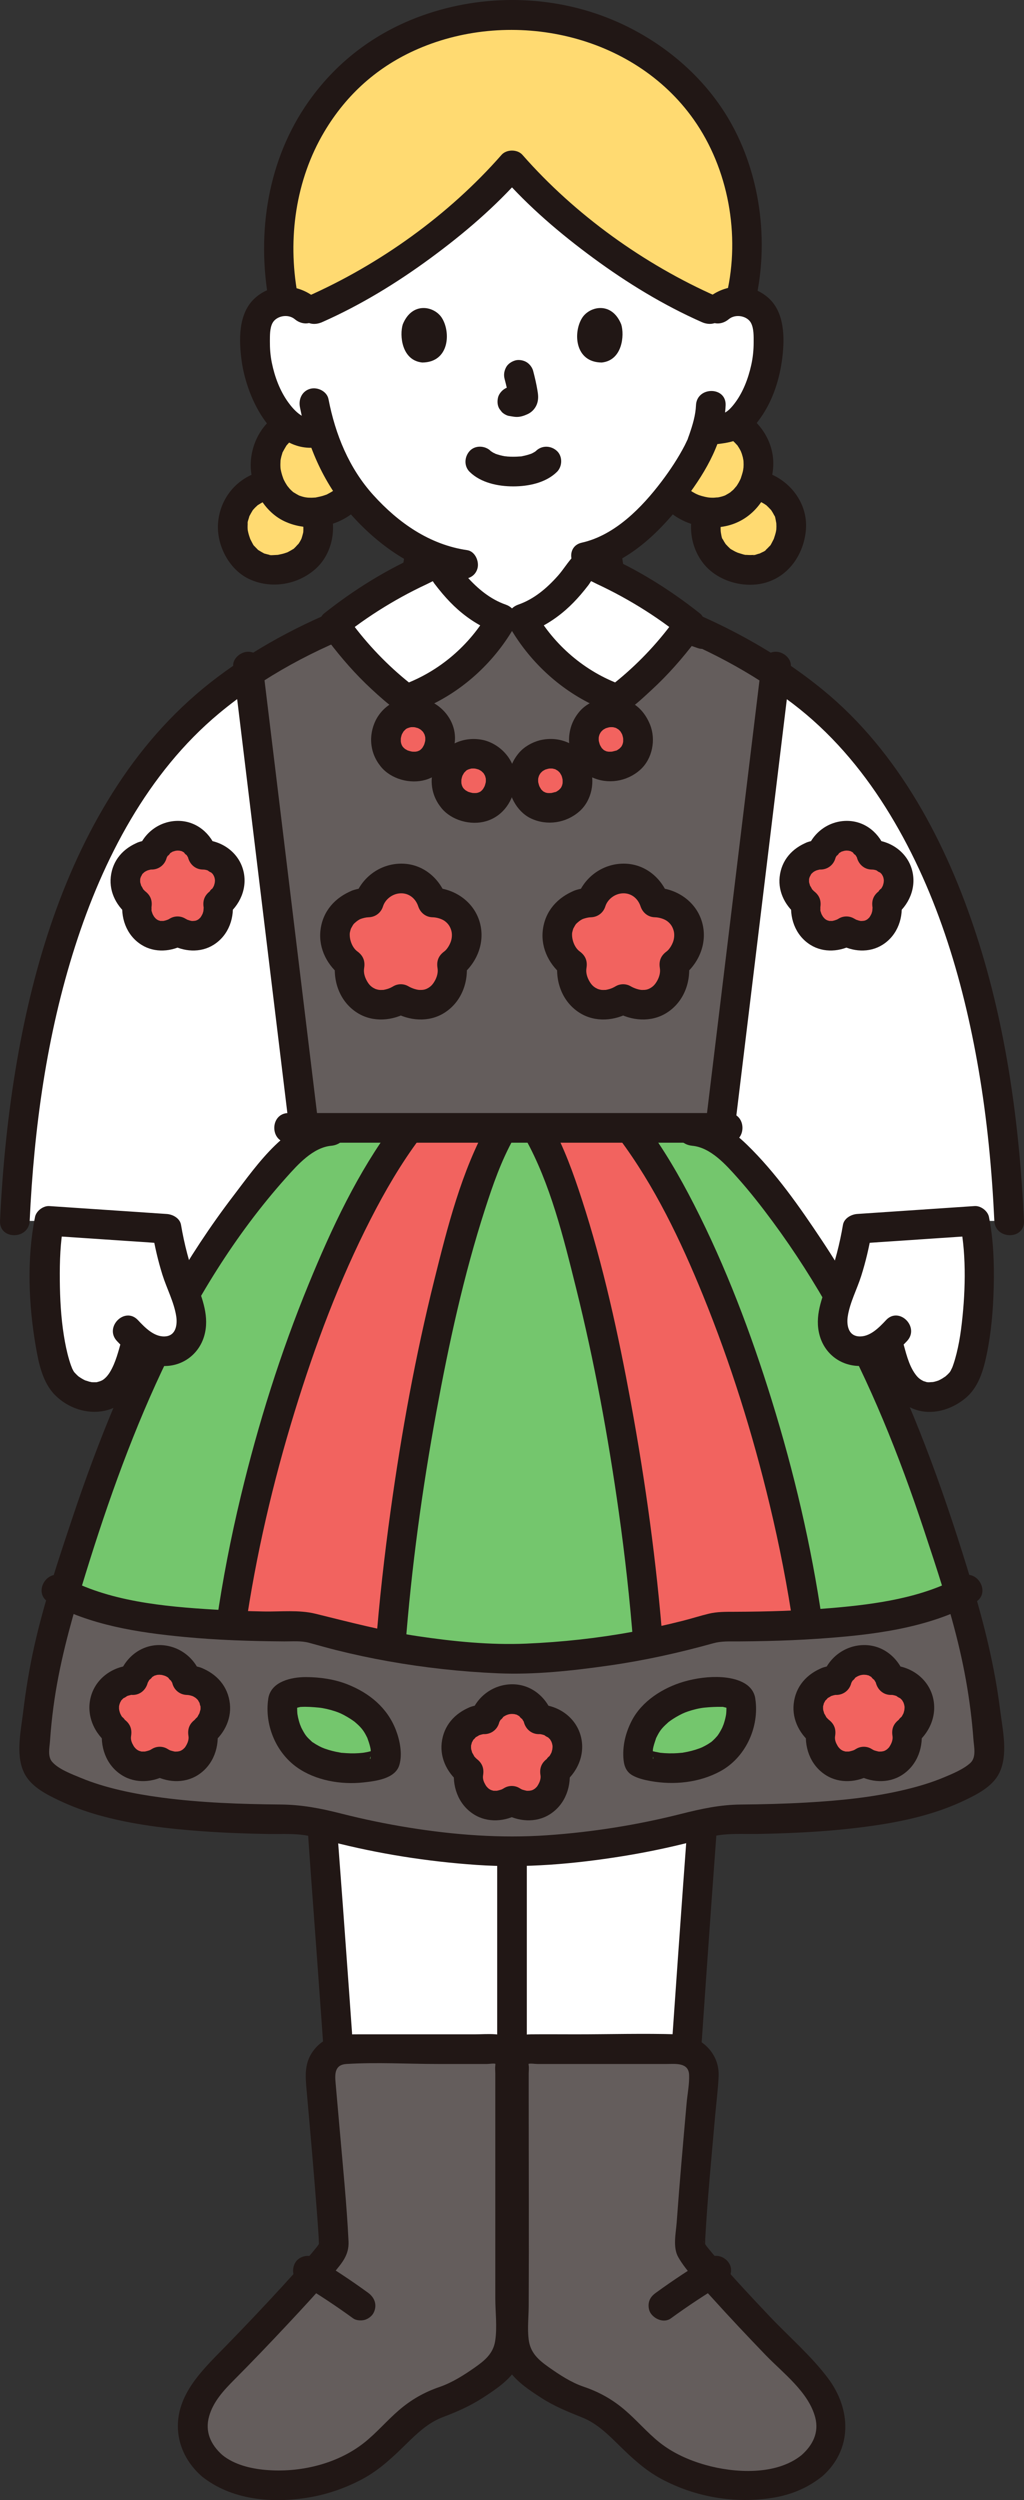 <?xml version="1.0" encoding="UTF-8"?><svg id="b" xmlns="http://www.w3.org/2000/svg" width="138.175" height="337.108" viewBox="0 0 138.175 337.108"><rect x="0" y="0" width="138.175" height="337.108" fill="#333333" stroke="none"/><defs><style>.d{fill:#fff;}.e{fill:#74c66d;}.f{fill:none;}.g{fill:#211715;}.h{fill:#ffda71;}.i{fill:#f2635f;}.j{fill:#645d5c;}</style></defs><g id="c"><path class="d" d="M40.958,151.597l.22,2.17c-1.94,1.26-3.75,3.27-5.45,5.33-4.04,4.9-7.57,10.04-10.72,15.52-.13-.36-.28-.71-.41-1.07-.95-2.54-1.66-5.18-2.1-7.86l-15.84-1.06H1.998c1-21.88,5.85-48.06,21.37-65.29,2.76-3.07,6.27-5.97,10.21-8.58,2.46,20.29,4.92,40.56,7.38,60.84Z"/><path class="d" d="M136.178,164.627h-4.66l-15.84,1.06c-.44,2.68-1.15,5.32-2.1,7.86-.14.38-.29.75-.43,1.13-3.17-5.51-6.71-10.67-10.76-15.58-1.69-2.05-3.49-4.06-5.43-5.32l.34-2.81c2.43-20.07,4.87-40.14,7.3-60.21,3.94,2.61,7.45,5.51,10.21,8.58,15.52,17.23,20.37,43.41,21.37,65.29Z"/><path class="d" d="M69.338,278.157v18.58h-.25v-47.05c9.07-.24,17.57-1.55,25.69-3.8-.73,9.93-1.52,21.07-2.17,30.59-.34-.12-.71-.18-1.09-.18h-20.31c-1.03,0-1.87.83-1.87,1.86Z"/><path class="d" d="M69.088,296.737h-.25v-18.58c0-1.03-.84-1.86-1.87-1.86h-20.31c-.35,0-.68.05-.99.15-.67-9.5-1.48-20.62-2.23-30.53,8.11,2.24,16.58,3.53,25.62,3.77h.03v47.05Z"/><path class="g" d="M67.088,222.019v81.005c0,2.574,4,2.578,4,0v-81.005c0-2.574-4-2.578-4,0h0Z"/><path class="g" d="M94.921,220.244c-.535,4.307-.826,8.651-1.17,12.976-.558,7.009-1.073,14.022-1.579,21.035-.954,13.214-1.866,26.432-2.755,39.651-.104,1.547-.213,3.094-.31,4.642-.054.858-.06,1.705.045,2.564.425,3.469,2.932,5.331,5.207,7.667,1.799,1.848,4.626-.982,2.828-2.828s-4.088-3.246-4.132-6.077c-.007-.452.023-.9.053-1.35.085-1.289.171-2.577.258-3.866.364-5.425.734-10.849,1.107-16.273.992-14.405,1.995-28.81,3.122-43.205.39-4.977.709-9.98,1.325-14.936.133-1.074-1.015-2-2-2-1.192,0-1.866.923-2,2h0Z"/><path class="g" d="M39.254,220.244c1.379,11.094,1.939,22.331,2.766,33.474.977,13.151,1.913,26.305,2.827,39.46.117,1.681.233,3.362.348,5.043.019.273.042.546.055.819.067,1.365-.049,2.622-.933,3.717-.96,1.19-2.264,2.103-3.33,3.193-1.801,1.842,1.025,4.673,2.828,2.828,2.025-2.07,4.534-3.722,5.211-6.73.243-1.08.272-2.19.205-3.289-.071-1.176-.161-2.351-.242-3.526-.367-5.299-.739-10.597-1.114-15.895-1.039-14.649-2.088-29.297-3.258-43.936-.404-5.052-.738-10.128-1.363-15.159-.133-1.072-.824-2-2-2-.977,0-2.134.921-2,2h0Z"/><path class="j" d="M28.596,332.449c-1.396-1.182-2.418-2.839-2.571-4.652-.247-2.929,1.53-5.703,3.614-7.777,5.245-5.221,15.422-16.075,15.421-16.996-.001-2.51-1.872-23.25-1.872-23.25,0-1.918,1.555-3.472,3.472-3.472h20.311c1.03,0,1.865.827,1.865,1.857,0,5.75,0,32.837,0,32.837,0,2.882.581,6.203-1.704,8.333-1.642,1.53-5.161,3.8-7.307,4.456-3.76,1.149-5.569,3.663-8.444,6.283-1.043.951-2.194,1.786-3.441,2.448-3.941,2.093-8.528,3.004-12.961,2.426-2.05-.267-4.102-.85-5.793-2.039-.202-.142-.399-.294-.589-.455Z"/><path class="g" d="M30.01,331.035c-1.574-1.398-2.386-3.154-1.788-5.247.563-1.971,1.96-3.478,3.37-4.893,2.427-2.436,4.804-4.922,7.154-7.432,2.129-2.275,4.262-4.559,6.257-6.954,1.137-1.366,2.119-2.452,2.028-4.295-.247-4.999-.753-9.993-1.185-14.978-.183-2.116-.37-4.232-.559-6.348-.107-1.2-.161-2.485,1.454-2.586,4.108-.256,8.312,0,12.427,0h6.542c.328,0,.935-.124,1.244,0-.205-.082-.073-.139-.119.196-.049.351,0,.747,0,1.102,0,10.087,0,20.175,0,30.262,0,1.903.27,3.878-.013,5.757-.262,1.742-1.431,2.683-2.8,3.639-1.464,1.024-3.033,2.016-4.73,2.599-2.046.702-3.793,1.697-5.436,3.105-1.657,1.418-3.068,3.117-4.788,4.462-3.649,2.853-8.673,4.011-13.23,3.613-2.015-.176-4.223-.705-5.828-2.002-.839-.679-2.008-.82-2.828,0-.702.702-.844,2.146,0,2.828,4.046,3.271,9.594,3.717,14.568,2.873,2.503-.425,4.963-1.291,7.199-2.492s4.053-2.925,5.849-4.686c1.481-1.452,2.994-2.902,4.972-3.646,1.956-.736,3.768-1.543,5.526-2.694,1.668-1.092,3.557-2.344,4.536-4.136,1.058-1.937,1.109-4.164,1.046-6.316-.294-10.057-.042-20.152-.042-30.213,0-2.36.59-5.736-1.451-7.386-1.447-1.169-3.566-.865-5.311-.865h-15.595c-2.237,0-4.407.048-5.997,1.957-1.479,1.775-1.283,3.616-1.099,5.692.496,5.585.991,11.171,1.413,16.762.078,1.039.156,2.078.215,3.119.018.309.003.633.044.939.035.263-.109.553.061-.202.09-.4.222-.395-.014-.084-.096.126-.185.262-.276.391-.197.279.006-.003.042-.05-.069.089-.138.177-.209.264-.418.512-.842,1.019-1.274,1.52-1.068,1.237-2.165,2.45-3.27,3.654-2.546,2.776-5.139,5.51-7.773,8.203-3.007,3.074-6.586,6.428-6.327,11.13.136,2.459,1.343,4.645,3.168,6.266,1.919,1.704,4.758-1.115,2.828-2.828Z"/><path class="g" d="M49.674,309.152c-2.306-1.678-4.687-3.251-7.136-4.714-.899-.537-2.235-.231-2.736.718-.511.966-.242,2.163.718,2.736,2.448,1.463,4.829,3.036,7.136,4.714.395.288,1.09.326,1.541.202.464-.128.967-.486,1.195-.919.549-1.039.189-2.077-.718-2.736h0Z"/><path class="j" d="M109.579,332.449c1.396-1.182,2.418-2.839,2.571-4.652.247-2.929-1.53-5.703-3.614-7.777-5.245-5.221-15.422-16.075-15.421-16.996.001-2.51,1.872-23.25,1.872-23.25,0-1.918-1.555-3.472-3.472-3.472h-20.311c-1.03,0-1.865.827-1.865,1.857,0,5.75,0,32.837,0,32.837,0,2.882-.581,6.203,1.704,8.333,1.642,1.53,5.161,3.8,7.307,4.456,3.76,1.149,5.569,3.663,8.444,6.283,1.043.951,2.194,1.786,3.441,2.448,3.941,2.093,8.528,3.004,12.961,2.426,2.05-.267,4.102-.85,5.793-2.039.202-.142.399-.294.589-.455Z"/><path class="g" d="M110.993,333.863c4.063-3.607,3.863-9.018.748-13.174-2.272-3.032-5.286-5.615-7.891-8.364-2.424-2.558-4.837-5.134-7.137-7.806-.386-.448-.765-.902-1.14-1.36-.073-.089-.144-.179-.215-.269-.2-.255.26.364-.009-.015-.101-.142-.194-.297-.303-.432-.186-.232-.127-.494.013.125.051.225-.009.63.06.244.056-.312.028-.664.045-.981.312-5.511.85-11.014,1.331-16.511.156-1.78.394-3.573.475-5.358.144-3.191-2.491-5.563-5.555-5.66-4.566-.145-9.159,0-13.726,0-2.006,0-4.013-.02-6.02,0-1.133.011-2.206.227-3.081,1.021-1.202,1.091-1.249,2.559-1.249,4.05,0,10.389.011,20.778,0,31.167-.003,2.906-.459,6.062,1.086,8.692,1.033,1.758,2.932,3.002,4.608,4.085,1.781,1.151,3.613,1.88,5.563,2.664,2.01.808,3.537,2.357,5.053,3.845,1.703,1.671,3.459,3.282,5.577,4.418,4.611,2.474,9.956,3.38,15.117,2.537,2.461-.402,4.709-1.348,6.65-2.917.841-.68.707-2.121,0-2.828-.831-.831-1.986-.681-2.828,0-3.414,2.761-9.036,2.444-12.994,1.321-2.212-.627-4.387-1.596-6.193-3.039-1.662-1.328-3.042-2.974-4.659-4.356-1.682-1.438-3.469-2.436-5.563-3.146-1.7-.576-3.292-1.628-4.749-2.659-1.391-.984-2.45-1.941-2.671-3.712-.185-1.481-.004-3.009.004-4.497.047-9.429,0-18.86,0-28.289,0-1.02,0-2.04,0-3.059,0-.349.057-.757,0-1.102-.061-.367.066-.255-.109-.196.35-.117.933,0,1.298,0h17.388c1.201,0,3.003-.247,3.07,1.476.048,1.242-.231,2.581-.339,3.815-.472,5.347-.948,10.695-1.337,16.049-.105,1.448-.551,3.375.209,4.703,1.13,1.977,2.973,3.723,4.487,5.4,2.379,2.635,4.814,5.219,7.277,7.775,2.382,2.472,5.826,5.011,6.724,8.457.527,2.021-.344,3.727-1.842,5.057-1.929,1.713.908,4.533,2.828,2.828Z"/><path class="g" d="M90.52,312.606c2.306-1.678,4.687-3.251,7.136-4.714.898-.537,1.307-1.822.718-2.736-.582-.903-1.775-1.292-2.736-.718-2.448,1.463-4.829,3.036-7.136,4.714-.434.315-.772.66-.919,1.195-.132.479-.072,1.116.202,1.541.539.836,1.832,1.376,2.736.718h0Z"/><path class="h" d="M102.393,65.485c-3.296-.823-6.21,1.152-6.954,4.13-.832,3.332.922,6.208,4.169,7.019,3.372.843,6.153-.923,6.98-4.234.749-2.998-.91-6.095-4.195-6.915Z"/><path class="g" d="M102.925,63.556c-3.3-.779-6.719.468-8.52,3.397-1.724,2.803-1.508,6.48.523,9.041,1.898,2.393,5.521,3.41,8.425,2.556,3.155-.928,5.088-3.858,5.388-7.035.351-3.714-2.299-7.033-5.815-7.959-1.011-.266-2.219.336-2.46,1.397-.238,1.047.314,2.175,1.397,2.46.159.042.317.085.473.137.085.028.563.242.115.03.232.11.46.226.678.362.106.066.207.142.312.209.248.158-.336-.32.002.008.211.204.414.403.611.621.32.353-.206-.356.033.053.048.082.105.159.154.241.074.122.142.247.206.374l.062.128c.09.201.079.173-.035-.085.123.094.175.537.209.681.027.113.034.242.072.351.025.152.018.094-.021-.175.01.096.018.192.024.288.014.243.012.487-.004.73l-.012.147c-.025.226-.021.197.013-.089-.011.005-.049.254-.058.295-.068.306-.17.597-.264.895-.032.101-.161.334.032-.058-.087.176-.167.354-.263.525-.094.168-.229.495-.385.599l.142-.184c-.058.072-.118.142-.18.21-.061.068-.124.134-.188.199-.096.097-.199.184-.299.277-.283.265.087-.059.088-.062-.043.161-.605.373-.746.451-.318.175,0,.094.045-.012-.021.049-.335.115-.387.131-.147.043-.546.208-.676.152l.251-.034c-.095.01-.19.018-.286.023-.097.005-.194.008-.291.009-.149.001-.297-.003-.445-.013-.101-.007-.202-.015-.302-.027l.225.03c-.262.016-.604-.118-.854-.189-.125-.036-.249-.074-.371-.117-.1-.035-.538-.254-.085-.025-.219-.111-.438-.217-.647-.346-.087-.054-.304-.151-.357-.239l.18.141c-.073-.059-.144-.119-.214-.182-.174-.155-.325-.328-.486-.495-.321-.334.219.362-.024-.03-.072-.117-.152-.228-.221-.348-.046-.079-.09-.16-.132-.241l-.061-.123c-.091-.199-.078-.166.037.097-.141-.095-.208-.657-.24-.805-.007-.034-.097-.498-.037-.157.06.339-.007-.129-.009-.167-.015-.248-.015-.498,0-.746.006-.107-.011-.603-.005-.084-.002-.148.057-.327.09-.47.068-.301.164-.59.268-.881-.023.063-.189.383-.023.067.092-.175.18-.35.283-.519.051-.083.109-.162.16-.246.129-.178.112-.16-.051.054.061-.075.124-.149.188-.221.195-.217.408-.409.628-.6-.384.334-.029.03.062-.03.121-.08.246-.154.373-.224.111-.061.267-.171.391-.195-.463.09-.054.031.07-.01.084-.027.847-.147.871-.208l-.23.033c.102-.01.205-.018.307-.022.156-.007.313-.008.469-.003.16.005.319.019.479.036-.528-.056.182.053.283.077,1.016.24,2.214-.317,2.46-1.397.233-1.025-.308-2.203-1.397-2.46Z"/><path class="h" d="M97.506,56.549c-3.645-.911-6.868,1.274-7.691,4.568-.921,3.685,1.019,6.866,4.611,7.763,3.73.932,6.805-1.021,7.72-4.682.828-3.316-1.007-6.741-4.64-7.648Z"/><path class="g" d="M98.038,54.62c-3.555-.84-7.242.503-9.184,3.66-1.854,3.014-1.639,6.983.545,9.742,2.052,2.592,5.967,3.697,9.111,2.772,3.393-.998,5.48-4.158,5.803-7.576.379-4.017-2.471-7.596-6.276-8.598-1.011-.266-2.219.336-2.46,1.397-.238,1.047.314,2.175,1.397,2.46.176.046.35.094.523.152.056.019.59.243.178.054.258.118.509.25.75.4.118.073.228.157.345.231.261.165-.319-.31.045.042.234.226.459.445.676.687.34.379-.186-.336.069.102.053.09.116.176.17.266.081.135.157.273.228.414.044.088.206.559.051.099.084.25.17.497.231.754.03.125.038.268.079.388.025.15.02.104-.016-.138.011.106.02.212.026.319.015.269.014.539-.005.808-.007.101-.113.603-.007.12-.024.108-.04.218-.064.327-.075.338-.188.66-.292.989-.027.084-.155.347.013-.013-.092.197-.185.392-.291.581-.129.23-.274.447-.426.662.282-.402-.183.193-.283.292-.114.115-.672.544-.276.272-.268.184-.54.343-.825.499-.115.063-.431.152,0,.008-.143.048-.283.102-.428.145-.246.072-.496.122-.748.168.532-.096-.266.004-.416.005-.164.001-.329-.004-.492-.014-.171-.011-.493-.063-.142-.004-.319-.054-.634-.121-.945-.21-.138-.04-.275-.082-.41-.13-.073-.025-.568-.256-.144-.049-.244-.119-.484-.24-.716-.383-.135-.084-.264-.175-.395-.265.276.19.06.047-.081-.079-.192-.172-.36-.362-.537-.548-.342-.357.2.342-.059-.077-.08-.129-.168-.253-.244-.384-.08-.137-.359-.818-.193-.346-.103-.294-.2-.585-.265-.89-.004-.018-.094-.527-.044-.202s-.013-.195-.014-.213c-.017-.275-.016-.551,0-.825.005-.076.08-.629.002-.149.028-.174.06-.348.099-.52.075-.332.177-.655.296-.974-.027.073-.174.352-.004.023.1-.194.199-.387.313-.574.057-.092.121-.18.177-.272.132-.182.124-.176-.023.017.067-.083.137-.165.208-.245.215-.24.449-.456.695-.664-.363.306.043-.021.112-.066.134-.088.272-.171.413-.248.142-.078.287-.145.433-.215-.422.203.053-.008.128-.032.315-.103.637-.175.964-.23-.494.083.059.008.142.004.173-.008.346-.009.519-.003.177.006.354.019.53.04-.464-.055.287.073.37.093,1.016.24,2.214-.317,2.46-1.397.233-1.025-.308-2.203-1.397-2.46Z"/><path class="h" d="M35.782,65.485c3.296-.823,6.21,1.152,6.954,4.13.832,3.332-.922,6.208-4.169,7.019-3.372.843-6.153-.923-6.98-4.234-.749-2.998.91-6.095,4.195-6.915Z"/><path class="g" d="M36.314,67.413c.163-.039.327-.07.491-.103-.491.098.013.003.112-.003.262-.016.521.001.782.004.492.006-.298-.072-.002-.007.122.027.246.045.368.074.144.035.288.075.429.121.129.042.545.102.07.01.214.042.457.226.642.341.124.076.241.161.36.243-.42-.29-.036-.019.043.053.18.163.339.343.504.521.308.33-.113-.25,0-.002.068.149.195.289.278.432.08.137.34.805.185.325.078.241.168.476.23.723.04.157.066.315.101.473.113.508-.007-.423.01.087.01.301.03.597.011.899-.003.041.003.24-.025.29l.032-.246c-.015.094-.033.187-.053.28-.05.231-.126.449-.192.674-.131.449.21-.377-.011.033-.043.081-.081.164-.125.245-.066.121-.136.238-.212.353-.05.077-.102.152-.156.226.161-.203.194-.248.1-.134-.19.161-.342.38-.53.548-.042.038-.151.156-.214.182.421-.173.077-.065-.056.022-.205.134-.422.24-.635.36-.429.241.4-.122-.075.036-.147.049-.291.104-.44.148-.281.084-.567.134-.852.198-.306.069.488-.023-.004-.002-.15.007-.299.021-.449.024-.162.003-.604.06-.724-.032l.251.034c-.092-.015-.184-.031-.275-.051-.135-.029-.269-.062-.401-.101-.052-.015-.366-.082-.387-.131.018.041.368.181.105.042-.239-.127-.467-.261-.697-.403-.22-.136-.045.054.082.07-.078-.01-.248-.215-.305-.269-.066-.063-.13-.127-.193-.193-.063-.067-.124-.135-.184-.205-.137-.167-.119-.141.054.077-.146-.097-.301-.449-.385-.599-.072-.128-.135-.26-.201-.39-.162-.319.001.004.024.065-.106-.294-.208-.586-.283-.889-.024-.098-.043-.197-.066-.295-.038-.226-.038-.197.001.089-.012-.098-.021-.196-.028-.295-.02-.293-.006-.582.006-.875.016-.399-.025.085-.02.102-.041-.122.086-.437.119-.56.031-.115.072-.227.103-.341.132-.49-.143.231.036-.117.132-.256.277-.495.422-.743.24-.409-.287.3.033-.053.098-.108.19-.217.292-.321.103-.104.213-.199.319-.3.346-.326-.341.21.063-.051.258-.167.519-.314.789-.461.442-.242-.387.107.104-.043.209-.064.413-.134.625-.19,1.012-.266,1.727-1.44,1.397-2.46-.337-1.041-1.376-1.682-2.46-1.397-3.266.86-5.544,3.58-5.822,6.937-.243,2.949,1.444,6.272,4.157,7.565,2.951,1.406,6.573.82,9.002-1.355,2.315-2.074,2.947-5.645,1.791-8.481-.692-1.698-1.877-3.188-3.532-4.039-1.751-.9-3.688-1.077-5.596-.627-1.019.241-1.721,1.459-1.397,2.46.344,1.062,1.368,1.655,2.46,1.397Z"/><path class="h" d="M40.669,56.549c3.645-.911,6.868,1.274,7.691,4.568.921,3.685-1.019,6.866-4.611,7.763-3.73.932-6.805-1.021-7.72-4.682-.828-3.316,1.007-6.741,4.64-7.648Z"/><path class="g" d="M41.201,58.477c.181-.043.361-.08.543-.114-.452.083.113-.006.18-.01.29-.018.576,0,.865.005.529.007-.256-.068.054,0,.135.03.272.05.407.082.16.038.318.083.474.134.102.033.55.226.128.032.244.112.482.236.71.377.137.084.268.176.398.269-.387-.276.031.037.091.092.199.181.375.379.558.576.328.354-.088-.216.033.041.077.165.215.319.307.478.082.142.152.289.23.434.045.084.124.345-.004-.023.092.265.186.527.255.799.044.173.074.348.112.523.12.545-.002-.394.019.153.012.333.033.66.013.994-.007.108-.017.214-.028.321.049-.517-.01-.003-.03.094-.055.255-.139.497-.212.746-.14.479.201-.351-.033.087-.048.089-.09.182-.139.271-.073.133-.151.264-.234.391-.055.085-.113.168-.173.25.144-.182.17-.218.078-.106-.21.178-.378.42-.586.606-.077.069-.157.135-.237.201.376-.31-.034.011-.105.057-.227.148-.466.266-.702.398-.461.257.375-.111-.133.062-.162.055-.322.115-.486.164-.311.093-.627.146-.943.219-.321.074.469-.019-.061.006-.166.008-.33.023-.496.026-.268.004-.533-.014-.801-.035.52.041.022-.003-.082-.026-.149-.032-.297-.069-.444-.112-.144-.043-.284-.103-.428-.145.387.111.177.084.066.025-.265-.14-.516-.289-.771-.446-.094-.058-.262-.235.048.045-.111-.101-.228-.193-.337-.297-.073-.069-.144-.141-.213-.214-.072-.076-.467-.597-.177-.184-.151-.216-.296-.432-.426-.662-.079-.141-.15-.287-.223-.432-.167-.332-.022-.049.005.022-.121-.323-.23-.649-.313-.984-.027-.108-.047-.218-.073-.326-.039-.232-.041-.218-.006.042-.013-.108-.023-.217-.031-.326-.022-.324-.009-.644.006-.968.018-.374,0-.016-.014.057.038-.208.077-.415.131-.62.034-.127.079-.251.114-.378.134-.488-.114.163.061-.18.145-.284.306-.548.467-.822.256-.438-.271.277.069-.102.107-.119.21-.24.323-.355.114-.116.235-.221.353-.332.375-.349-.321.195.113-.09.284-.187.573-.349.872-.51.475-.256-.36.094.166-.069.231-.072.457-.149.691-.21,1.012-.266,1.727-1.44,1.397-2.46-.337-1.041-1.376-1.682-2.46-1.397-3.516.926-5.984,3.849-6.283,7.467-.264,3.194,1.554,6.783,4.492,8.184,3.173,1.512,7.089.872,9.699-1.466,2.509-2.247,3.18-6.103,1.926-9.174-1.618-3.962-5.676-5.994-9.834-5.012-1.019.241-1.721,1.459-1.397,2.46.344,1.062,1.368,1.655,2.46,1.397Z"/><path class="d" d="M96.914,41.632c.859-.775,2.132-1.15,3.322-.972s2.274.896,2.818,1.874c.385.686.509,1.467.58,2.23.261,3.004-.332,6.066-1.693,8.804-.663,1.334-1.528,2.611-2.73,3.583-.968.772-2.718.715-3.93.932-.233.772-.47,1.411-.596,1.775-.943,2.439-6.214,11.079-12.845,14.267.088.917.218,1.971.449,3.216.34,1.98,1.2,3.9,3.05,4.76.473.218,1.339.549,2.413.937-4.366,4.624-10.577,7.33-18.662,7.33-7.985,0-14.143-2.634-18.503-7.165,1.407-.604,2.548-1.096,2.622-1.122,1.77-.67,2.62-2.61,2.99-4.74.221-1.275.381-2.117.479-3.087-2.943-1.491-5.666-3.74-8.078-6.49-2.728-3.112-4.315-6.561-5.27-9.641-1.916.778-3.406-.156-4.429-.972-1.202-.972-2.066-2.249-2.73-3.583-1.362-2.738-1.954-5.799-1.693-8.804.071-.762.195-1.544.58-2.23.545-.978,1.628-1.696,2.818-1.874s2.463.197,3.322.972c0,0-7.892-25.59,25.62-25.59s30.096,25.59,30.096,25.59Z"/><path class="h" d="M38.657,24.857c-.526,2.039-.872,4.236-.975,6.589-.133,3.06.035,6.362.628,9.174,1.266-.049,2.558.494,3.295,1.45,9.665-4.021,20.922-12.241,27.482-19.77,6.55,7.517,17.78,15.721,27.448,19.761.742-.972,2.058-1.51,3.338-1.438.766-2.954.966-5.688.814-9.177-.526-12.061-6.778-19.556-12.902-23.697-5.111-3.455-10.996-5.753-18.602-5.753-7.356,0-14.236,2.369-19.246,5.958-3.864,2.768-9.108,8.486-11.281,16.903Z"/><path class="g" d="M43.458,43.441c5.199-2.297,10.084-5.288,14.659-8.65,4.466-3.281,8.723-6.907,12.384-11.078h-2.828c3.662,4.172,7.919,7.795,12.384,11.078,4.574,3.363,9.461,6.353,14.659,8.65.987.436,2.148.288,2.736-.718.498-.851.276-2.298-.718-2.736-9.823-4.34-19.141-11.023-26.234-19.102-.681-.776-2.149-.774-2.828,0-7.093,8.08-16.411,14.762-26.234,19.102-.988.437-1.219,1.879-.718,2.736.596,1.019,1.744,1.156,2.736.718h0Z"/><path class="j" d="M128.76,241.212c1.182-.538,2.248-1.134,3.206-1.792.996-.683,1.538-1.854,1.489-3.06-.231-5.664-1.427-12.629-2.744-17.225-.41-1.431-.823-2.843-1.236-4.231-6.358,3.122-16.298,4.423-31.342,4.423-.69,0-1.3-.01-1.98.19-8.54,2.49-17.49,3.92-27.07,4.17-9.57-.25-18.52-1.68-27.06-4.17-.68-.2-1.29-.19-1.98-.19-15.087,0-25.041-1.308-31.397-4.45-.415,1.395-.83,2.816-1.243,4.257-1.317,4.596-2.513,11.562-2.744,17.225-.049,1.207.493,2.377,1.489,3.06,6.068,4.164,16.455,5.87,33.385,5.903,1.003.002,2.613.233,3.579.503,8.207,2.295,16.785,3.617,25.944,3.863,9.16-.246,17.738-1.568,25.946-3.863.966-.27,2.576-.501,3.579-.503,14.257-.028,23.873-1.242,30.179-4.111Z"/><path class="i" d="M54.921,152.491c-10.106,13.409-20.185,41.694-23.759,66.653,2.744.122,5.693.183,8.882.183.69,0,1.3-.01,1.98.19,3.486,1.017,7.046,1.846,10.684,2.501,2.018-26.612,8.876-58.856,14.884-69.528h-12.67Z"/><path class="e" d="M44.717,152.494c-3.317.195-6.295,3.339-8.987,6.604-12.581,15.258-20.256,32.933-27.077,55.779,5.012,2.478,12.268,3.815,22.51,4.27,3.574-24.959,13.653-53.244,23.759-66.653h-10.206Z"/><path class="e" d="M67.591,152.491c-6.008,10.672-12.867,42.915-14.884,69.528,5.272.949,10.713,1.521,16.376,1.669,6.382-.167,12.48-.868,18.368-2.047-2.053-26.539-8.877-58.528-14.856-69.149h-5.004Z"/><path class="e" d="M102.386,159.095c-2.692-3.265-5.669-6.409-8.987-6.604h-8.133c10.093,13.391,20.159,41.619,23.745,66.554,9.166-.532,15.782-1.845,20.46-4.143-6.823-22.86-14.5-40.543-27.085-55.807Z"/><path class="i" d="M98.133,219.327c3.973,0,7.589-.091,10.878-.282-3.586-24.935-13.652-53.163-23.745-66.554h-12.671c5.979,10.621,12.803,42.611,14.856,69.149,2.95-.59,5.851-1.292,8.702-2.123.68-.2,1.29-.19,1.98-.19Z"/><path class="j" d="M91.065,86.783c-2.273,2.789-4.874,5.312-7.734,7.496-5.403-1.909-10.077-5.82-12.875-10.821h-2.736c-2.798,5.001-7.473,8.912-12.875,10.821-3.33-2.543-6.309-5.545-8.828-8.893-.231-.307-.458-.617-.678-.933-4.135,1.771-8.136,3.909-11.767,6.306,2.485,20.44,4.965,40.88,7.446,61.32,9.527,0,49.042,0,56.141,0,2.48-20.441,4.961-40.881,7.443-61.322-3.63-2.396-7.63-4.533-11.761-6.302-.223.313-.451.623-.682.93-.356.473-.72.938-1.094,1.397Z"/><path class="g" d="M93.399,154.491c2.491.225,4.551,2.561,6.103,4.297,1.698,1.898,3.273,3.916,4.784,5.964,2.948,3.993,5.621,8.184,8.033,12.521,5.109,9.186,9.013,18.971,12.324,28.931,1.777,5.345,3.581,10.76,4.856,16.25.62,2.666,1.108,5.371,1.452,8.087.168,1.33.304,2.665.4,4.002.07.978.417,2.385-.395,3.15-.937.884-2.638,1.567-3.699,2.008-1.626.676-3.33,1.177-5.039,1.59-4.398,1.064-8.921,1.504-13.43,1.76-2.921.166-5.847.241-8.772.264-2.861.023-5.39.578-8.15,1.274-5.917,1.493-11.954,2.45-18.041,2.871-6.252.433-12.517-.042-18.699-1.04-3.058-.493-6.094-1.123-9.096-1.886-2.772-.705-5.297-1.195-8.168-1.221-5.357-.047-10.746-.231-16.062-.936-3.669-.486-7.591-1.278-10.911-2.661-1.184-.493-3.026-1.171-3.869-2.176-.619-.737-.332-1.92-.272-2.793.106-1.549.263-3.096.469-4.635.735-5.494,2.164-10.769,3.767-16.063,5.944-19.625,13.761-39.759,27.627-55.263,1.554-1.737,3.612-4.071,6.103-4.297,1.076-.097,2-.85,2-2,0-1.006-.918-2.098-2-2-5.955.539-9.905,6.412-13.238,10.773-3.123,4.087-5.953,8.392-8.501,12.86-5.516,9.676-9.704,20.068-13.229,30.615-1.89,5.656-3.816,11.394-5.119,17.218-.665,2.973-1.155,5.986-1.519,9.01-.317,2.635-1.095,6.021.343,8.437.964,1.62,2.902,2.595,4.558,3.379,1.673.792,3.417,1.433,5.196,1.939,4.587,1.304,9.392,1.861,14.136,2.202,2.959.213,5.925.321,8.891.369,1.438.023,2.9-.055,4.332.088s2.797.599,4.183.955c6.395,1.641,12.954,2.67,19.539,3.125s13.226-.129,19.763-1.183c3.132-.505,6.241-1.153,9.314-1.942,1.386-.356,2.753-.81,4.183-.955,1.579-.16,3.203-.066,4.79-.096,5.493-.101,10.995-.405,16.428-1.253,3.934-.615,7.838-1.571,11.442-3.299,1.727-.828,3.732-1.857,4.621-3.638,1.248-2.498.456-5.902.122-8.555-.737-5.866-2.133-11.478-3.837-17.129-3.332-11.052-7.196-21.994-12.306-32.361-2.348-4.763-4.972-9.392-7.913-13.815-2.979-4.48-6.22-9.121-10.092-12.878-2.083-2.021-4.46-3.6-7.405-3.867-1.077-.097-2,.989-2,2,0,1.163.92,1.902,2,2h0Z"/><path class="g" d="M102.707,89.879c-2.471,20.362-4.942,40.724-7.413,61.086-.13,1.074,1.013,2,2,2,1.189,0,1.869-.923,2-2,2.471-20.362,4.942-40.724,7.413-61.086.13-1.074-1.013-2-2-2-1.189,0-1.869.923-2,2h0Z"/><path class="g" d="M31.469,89.879c2.497,20.574,4.994,41.148,7.491,61.722.13,1.072.826,2,2,2,.98,0,2.131-.92,2-2-2.497-20.574-4.994-41.148-7.491-61.722-.13-1.072-.826-2-2-2-.98,0-2.131.92-2,2h0Z"/><path class="g" d="M47.718,86.587c1.36-.576,2.718-1.159,4.075-1.742.574-.246,1.147-.493,1.721-.739.172-.074.345-.146.516-.22-.899.389-.075.036.08-.03,3.664-1.546,4.198-6.133,4.568-9.595.112-1.044-1-2.045-2-2-1.179.053-1.88.882-2,2-.012.111-.068.797-.02.217-.017.201-.059.403-.091.601-.062.387-.13.772-.198,1.158-.134.765-.27,1.526-.523,2.263-.033.097-.068.192-.105.288-.083.208-.074.188.027-.062-.02.161-.187.382-.267.522-.072.124-.151.242-.228.363-.128.177-.108.154.06-.069-.059.071-.12.14-.183.207-.063.067-.128.131-.195.193-.164.141-.134.124.09-.052-.054.091-.258.176-.343.225-.129.074-.477.227-.036.04-.027.011-.054.022-.081.033-2.307.954-4.588,1.971-6.887,2.945-.967.41-1.251,1.909-.718,2.736.649,1.006,1.701,1.156,2.736.718h0Z"/><path class="g" d="M79.839,74.13c.356,3.563.875,8.031,4.572,9.734,1.38.636,2.839,1.118,4.271,1.623,1.842.649,3.688,1.29,5.536,1.922.991.339,2.23-.388,2.46-1.397.253-1.111-.336-2.097-1.397-2.46-2.991-1.023-5.984-2.048-8.937-3.177-.35-.134.404.199.086.035-.138-.072-.281-.133-.417-.21-.039-.023-.447-.287-.256-.15.159.115-.229-.208-.277-.256-.045-.045-.384-.433-.257-.27.147.19-.13-.199-.155-.239-.097-.154-.186-.313-.268-.474-.045-.088-.219-.517-.097-.195-.281-.743-.438-1.513-.572-2.294-.164-.952-.194-1.209-.292-2.192-.104-1.038-.846-2.052-2-2-.994.045-2.111.885-2,2h0Z"/><path class="g" d="M93.914,54.648c-.058,1.362-.465,2.682-.907,3.963-.082.238-.179.473-.251.714-.099.333.217-.42.045-.103-.146.267-.261.553-.402.824-.887,1.707-1.962,3.331-3.121,4.864-2.666,3.526-6.307,7.262-10.77,8.26-2.511.562-1.448,4.419,1.063,3.857,5.462-1.222,9.75-5.601,13.012-9.903,2.764-3.645,5.13-7.787,5.33-12.476.109-2.574-3.891-2.569-4,0h0Z"/><path class="g" d="M98.329,43.046c.937-.784,2.532-.445,3.02.524.382.758.346,1.772.346,2.595,0,1.025-.1,2.028-.321,3.028-.411,1.86-1.134,3.778-2.321,5.292-.447.569-.962,1.117-1.531,1.266-.824.216-1.71.248-2.601.373-1.071.151-1.657,1.515-1.397,2.46.316,1.151,1.386,1.548,2.46,1.397,1.004-.142,2.515-.225,3.651-.764,1.268-.602,2.248-1.819,3.037-2.944,1.656-2.361,2.553-5.249,2.897-8.088.324-2.671.295-6.065-1.869-8.002-2.379-2.129-5.815-1.96-8.199.034-.829.693-.716,2.112,0,2.828.821.821,1.997.695,2.828,0h0Z"/><path class="g" d="M42.613,40.217c-2.379-1.989-5.826-2.168-8.199-.034-2.306,2.074-2.189,5.715-1.798,8.534.707,5.097,4.368,12.825,10.7,11.516,1.058-.219,1.67-1.467,1.397-2.46-.302-1.099-1.399-1.616-2.46-1.397-1.372.284-2.632-1.12-3.357-2.122-1.141-1.577-1.837-3.473-2.221-5.368-.192-.949-.265-1.91-.257-2.878.007-.769-.021-1.735.346-2.439.5-.959,2.075-1.314,3.02-.524.828.692,2.017.812,2.828,0,.712-.712.832-2.132,0-2.828h0Z"/><path class="g" d="M40.469,54.883c1.058,5.451,3.341,10.571,7.089,14.71,3.776,4.17,8.747,7.621,14.413,8.444,1.068.155,2.149-.264,2.46-1.397.258-.94-.321-2.304-1.397-2.46-5.065-.735-9.272-3.686-12.648-7.415-3.293-3.638-5.134-8.176-6.06-12.945-.206-1.061-1.476-1.667-2.46-1.397-1.109.305-1.603,1.396-1.397,2.46h0Z"/><path class="g" d="M63.381,63.632c1.51,1.478,3.846,1.953,5.883,1.952s4.374-.473,5.884-1.952c.749-.733.79-2.103,0-2.828-.805-.739-2.029-.782-2.828,0-.077.075-.368.307-.037.052.343-.264-.035.015-.132.074-.116.071-.235.137-.357.198-.08.04-.171.072-.248.117.097-.056.47-.179.155-.071-.39.134-.782.249-1.188.325-.066.012-.132.024-.198.034-.151.024-.089.017.187-.022-.104.041-.256.028-.365.037-.29.024-.581.036-.873.036-.266,0-.533-.009-.799-.029-.132-.01-.309-.053-.44-.043.194-.015.357.054.055,0-.409-.073-.813-.177-1.204-.319-.161-.058-.42-.227.106.053-.067-.036-.14-.063-.208-.097-.135-.066-.268-.138-.396-.217-.098-.06-.188-.134-.286-.194.579.353.28.226.117.067-.748-.733-2.092-.802-2.828,0-.726.791-.799,2.046,0,2.828h0Z"/><path class="g" d="M68.083,51.075c.234.891.458,1.797.592,2.709l-.071-.532c.016.125.023.248.01.374l.071-.532c-.009.058-.022.113-.041.168l.202-.478c-.017.039-.035.073-.059.108l.313-.405c-.028.034-.054.06-.089.087l.405-.313c-.068.044-.141.08-.215.114l.478-.202c-.118.049-.235.085-.362.106l.532-.071c-.114.014-.225.013-.339,0l.532.071c-.128-.018-.254-.049-.382-.066-.266-.083-.532-.095-.798-.036-.266.012-.514.091-.744.237-.415.243-.811.718-.919,1.195-.117.512-.091,1.087.202,1.541l.313.405c.25.248.544.419.883.514.346.047.681.133,1.033.148.568.025,1.086-.154,1.591-.389.636-.295,1.138-.902,1.307-1.586.145-.586.086-1.052-.013-1.639-.147-.873-.349-1.738-.574-2.594-.127-.483-.49-.944-.919-1.195s-1.061-.357-1.541-.202c-.484.157-.951.457-1.195.919-.253.48-.342,1.007-.202,1.541h0Z"/><path class="g" d="M54.347,43.741c-.452,1.47-.158,4.852,2.628,5.14,3.681-.022,3.877-4.111,2.638-6.034-1.015-1.574-3.998-2.229-5.266.893Z"/><path class="g" d="M83.828,43.741c.453,1.47.158,4.852-2.628,5.14-3.682-.022-3.878-4.111-2.638-6.034,1.015-1.574,3.998-2.229,5.266.894Z"/><path class="g" d="M101.923,40.676c1.88-8.098.679-17.272-3.514-24.481-3.413-5.868-8.842-10.446-15.017-13.2-8.02-3.577-17.303-3.929-25.633-1.167-6.609,2.191-12.123,6.199-16.131,11.88-5.497,7.793-7.028,17.671-5.345,26.955.458,2.529,4.314,1.458,3.857-1.063-1.345-7.417-.25-15.332,3.623-21.841,3.029-5.09,7.27-8.84,12.65-11.167,12.72-5.503,29.021-2.043,37.196,9.529,4.692,6.642,6.292,15.584,4.456,23.492-.581,2.505,3.274,3.574,3.857,1.063h0Z"/><path class="f" d="M87.81,82.977c-4.37,4.66-10.6,7.39-18.72,7.39s-14.32-2.71-18.69-7.36c-.077-.077-.191-.191-.199-.268"/><path class="g" d="M88.297,84.796c6.644,2.436,13.032,5.786,18.672,10.076,5.031,3.827,9.147,8.632,12.511,13.964,6.743,10.689,10.444,23.029,12.569,35.406,1.157,6.738,1.805,13.553,2.123,20.38.12,2.563,4.12,2.578,4,0-.605-12.982-2.371-26.062-6.39-38.457-4.03-12.429-10.503-24.796-20.783-33.174-6.443-5.251-13.85-9.198-21.638-12.053-2.42-.888-3.464,2.977-1.063,3.857h0Z"/><path class="d" d="M8.705,164.76c4.284.288,13.793.929,13.793.929.441,2.678,1.144,5.314,2.098,7.855.497,1.324,1.067,2.646,1.205,4.053.138,1.407-.239,2.955-1.338,3.844-1.08.873-2.656.931-3.956.441-.74-.279-1.404-.709-2.013-1.217-.457,1.602-.771,2.77-1.299,4.085-2.402,5.982-7.982,3.343-9.169.818-2.083-4.429-2.441-15.718-1.369-20.946l2.049.138Z"/><path class="g" d="M15.784,180.827c1.675,1.785,3.757,3.313,6.301,3.362,2.589.05,4.779-1.614,5.481-4.09.715-2.524-.243-4.927-1.108-7.269-.92-2.489-1.588-5.057-2.031-7.673-.152-.898-1.111-1.413-1.929-1.468-5.281-.356-10.562-.711-15.843-1.067-.816-.055-1.767.656-1.929,1.468-1.128,5.67-.872,11.871.115,17.54.391,2.249.923,4.81,2.592,6.485,1.718,1.725,4.27,2.618,6.672,2.112,3.909-.822,5.186-5.064,6.137-8.399.707-2.48-3.152-3.539-3.857-1.063-.404,1.419-.763,2.917-1.52,4.196-.23.389-.517.749-.881,1.028-.22.169-.446.252-.847.359-.224.06.013.017.058.01-.093.013-.191.02-.285.021-.221.002-.442.006-.662-.019.34.04-.097-.031-.21-.063-.104-.03-.734-.248-.407-.11-.366-.154-.713-.366-1.036-.593-.188-.132.025.02.051.042-.067-.055-.134-.112-.197-.172-.163-.156-.318-.313-.466-.483-.15-.173.057.072.069.09-.055-.083-.121-.166-.164-.256-.069-.141-.145-.277-.21-.42.144.314-.082-.232-.115-.327-.081-.231-.156-.464-.226-.699-.323-1.086-.546-2.203-.724-3.321-.389-2.446-.519-4.944-.542-7.418-.024-2.538.065-5.223.514-7.477l-1.929,1.468c5.281.356,10.562.711,15.843,1.067l-1.929-1.468c.324,1.913.763,3.802,1.342,5.655s1.57,3.685,1.867,5.608c.168,1.086-.024,2.51-1.322,2.696-1.561.223-2.884-1.155-3.845-2.18-1.765-1.881-4.59.952-2.828,2.828h0Z"/><path class="d" d="M129.47,164.76c-4.284.288-13.793.929-13.793.929-.441,2.678-1.144,5.314-2.098,7.855-.497,1.324-1.067,2.646-1.205,4.053s.239,2.955,1.338,3.844c1.08.873,2.656.931,3.956.441.74-.279,1.404-.709,2.013-1.217.457,1.602.771,2.77,1.299,4.085,2.402,5.982,7.982,3.343,9.169.818,2.083-4.429,2.441-15.718,1.369-20.946l-2.049.138Z"/><path class="g" d="M119.563,177.999c-.955,1.017-2.25,2.369-3.795,2.185-1.333-.158-1.544-1.587-1.372-2.701.287-1.861,1.241-3.636,1.808-5.423.607-1.912,1.066-3.863,1.401-5.84l-1.929,1.468,15.843-1.067-1.929-1.468c.847,4.258.682,9.532.09,14.092-.142,1.093-.341,2.185-.606,3.254-.115.463-.244.923-.395,1.375-.074.22-.149.441-.239.655.133-.32-.113.202-.153.286-.072.147-.256.371-.042.103-.121.151-.255.292-.394.427-.058.056-.397.351-.259.242.099-.078-.342.226-.47.301-.16.093-.324.18-.493.258-.289.133.262-.09-.042.011-.089.029-.177.065-.268.088-.183.046-.363.098-.55.132.372-.067-.284.006-.409.006-.095,0-.191-.007-.285-.017-.313-.032.415.121-.131-.041-.094-.028-.188-.053-.281-.085-.307-.104.222.116-.077-.033-.429-.214-.704-.417-1.057-.893-.95-1.281-1.31-3.044-1.739-4.55-.704-2.471-4.565-1.421-3.857,1.063.911,3.195,1.98,6.859,5.387,8.166,2.365.908,4.999.124,6.9-1.42,1.807-1.468,2.467-3.751,2.924-5.949.621-2.991.876-6.076.946-9.126.073-3.133-.029-6.328-.643-9.41-.16-.806-1.106-1.524-1.929-1.468l-15.843,1.067c-.808.054-1.778.577-1.929,1.468-.432,2.551-1.077,5.059-1.963,7.491-.876,2.406-1.911,4.854-1.175,7.45.691,2.438,2.786,4.046,5.32,4.088,2.599.043,4.762-1.548,6.462-3.359,1.76-1.876-1.062-4.71-2.828-2.828h0Z"/><path class="g" d="M33.092,219.679c1.437-9.956,3.729-19.789,6.688-29.4,2.732-8.874,6.005-17.635,10.242-25.908,1.936-3.78,4.079-7.472,6.628-10.874.648-.865.14-2.235-.718-2.736-1.022-.598-2.087-.15-2.736.718-4.912,6.555-8.444,14.115-11.543,21.66-3.811,9.276-6.827,18.89-9.168,28.639-1.335,5.561-2.434,11.179-3.251,16.839-.154,1.068.264,2.149,1.397,2.46.939.258,2.305-.321,2.46-1.397h0Z"/><path class="g" d="M54.703,222.017c.815-10.623,2.258-21.197,4.184-31.675,1.691-9.198,3.688-18.404,6.565-27.312,1.078-3.339,2.179-6.506,3.869-9.534,1.256-2.25-2.198-4.27-3.454-2.019-3.601,6.455-5.492,13.999-7.264,21.116-2.545,10.218-4.439,20.608-5.885,31.036-.847,6.109-1.542,12.238-2.014,18.388-.197,2.567,3.804,2.554,4,0h0Z"/><path class="g" d="M83.536,153.497c4.799,6.407,8.324,13.795,11.332,21.181,3.722,9.14,6.682,18.601,8.985,28.194,1.324,5.515,2.416,11.084,3.231,16.697.155,1.07,1.512,1.658,2.46,1.397,1.148-.315,1.553-1.387,1.397-2.46-1.463-10.067-3.798-20.008-6.812-29.721-2.802-9.03-6.176-17.955-10.486-26.38-1.943-3.797-4.093-7.508-6.653-10.926-.646-.863-1.729-1.307-2.736-.718-.851.498-1.369,1.867-.718,2.736h0Z"/><path class="g" d="M70.866,153.497c3.395,6.086,5.167,13.358,6.864,20.171,2.478,9.949,4.335,20.06,5.768,30.21.834,5.901,1.491,11.828,1.955,17.77.199,2.55,4.201,2.571,4,0-.852-10.914-2.344-21.788-4.33-32.552-1.703-9.232-3.712-18.474-6.623-27.409-1.134-3.481-2.392-7.002-4.18-10.209-1.254-2.248-4.71-.234-3.454,2.019h0Z"/><path class="g" d="M38.943,154.079c6.688,0,13.377,0,20.065,0,10.65,0,21.301,0,31.951,0h7.294c2.574,0,2.578-4,0-4-6.688,0-13.377,0-20.065,0-10.65,0-21.301,0-31.951,0h-7.294c-2.574,0-2.578,4,0,4h0Z"/><path class="g" d="M6.594,216.054c5.55,3.085,12.061,4.078,18.297,4.669,4.475.424,8.974.568,13.467.599,1.114.008,2.266-.108,3.348.186,1.219.331,2.432.68,3.658.987,2.326.582,4.672,1.083,7.032,1.503,4.883.869,9.828,1.411,14.782,1.624,4.995.215,10.067-.346,15.008-1.049,4.761-.678,9.442-1.714,14.072-3.003,1.102-.307,2.184-.24,3.323-.246,1.31-.008,2.62-.026,3.929-.057,2.244-.054,4.488-.146,6.728-.297,7.204-.486,14.923-1.345,21.345-4.914,2.25-1.251.235-4.707-2.019-3.454-5.098,2.834-11.376,3.705-17.208,4.207-4.406.379-8.833.502-13.254.518-1.178.005-2.328-.017-3.48.263s-2.288.646-3.438.939c-2.249.573-4.516,1.07-6.798,1.491-4.754.877-9.565,1.395-14.394,1.602-4.855.208-9.815-.291-14.616-1.005-4.7-.7-9.217-1.899-13.82-3.028-2.229-.546-4.707-.259-6.987-.303-2.213-.043-4.426-.121-6.635-.253-6.807-.407-14.34-1.107-20.32-4.432-2.252-1.252-4.272,2.202-2.019,3.454h0Z"/><path class="g" d="M48.815,80.939c-6.913,2.535-13.568,5.921-19.463,10.355-5.374,4.042-9.81,8.942-13.492,14.563-7.274,11.105-11.309,24.14-13.557,37.132-1.238,7.151-1.961,14.387-2.299,21.634-.12,2.573,3.88,2.567,4,0,.584-12.515,2.297-25.062,6.128-37.023,3.764-11.751,9.793-23.381,19.406-31.394,5.974-4.98,13.059-8.739,20.341-11.41,2.397-.879,1.361-4.746-1.063-3.857h0Z"/><path class="i" d="M56.617,96.161c-2.09-.522-3.938.731-4.41,2.619-.528,2.113.584,3.936,2.644,4.451,2.138.534,3.902-.585,4.426-2.685.475-1.901-.577-3.865-2.66-4.385Z"/><path class="i" d="M64.788,101.738c-2.09-.522-3.938.731-4.41,2.619-.528,2.113.584,3.936,2.644,4.451,2.138.534,3.902-.585,4.426-2.685.475-1.901-.577-3.865-2.66-4.385Z"/><path class="i" d="M81.556,96.161c2.09-.522,3.938.731,4.41,2.619.528,2.113-.584,3.936-2.644,4.451-2.138.534-3.902-.585-4.426-2.685-.475-1.901.577-3.865,2.66-4.385Z"/><path class="i" d="M73.385,101.738c2.09-.522,3.938.731,4.41,2.619.528,2.113-.584,3.936-2.644,4.451-2.138.534-3.902-.585-4.426-2.685-.475-1.901.577-3.865,2.66-4.385Z"/><path class="g" d="M57.149,94.233c-2.417-.571-4.911.347-6.229,2.49-.583.947-.892,2.162-.838,3.272.062,1.265.498,2.364,1.284,3.347,1.364,1.708,3.981,2.419,6.054,1.809,2.334-.687,3.732-2.821,3.954-5.167.252-2.671-1.705-5.089-4.225-5.752-1.011-.266-2.219.336-2.46,1.397-.238,1.047.314,2.175,1.397,2.46.167.044.326.107.491.156-.53-.158-.278-.122-.116-.038.072.037.142.077.212.119.068.041.133.088.201.13.291.181-.278-.254-.144-.112.116.123.251.227.364.355.056.063.239.295.016.01-.222-.283-.046-.052,0,.021.082.128.148.262.218.396.162.309-.16-.48-.065-.144.02.072.047.143.067.216.045.161.077.324.101.489l-.071-.532c.041.341.038.677-.007,1.017l.071-.532c-.03.192-.071.381-.127.568-.028.095-.061.186-.092.28-.118.352.224-.448.054-.126-.086.163-.168.326-.269.48-.107.162-.282.27.102-.118-.061.061-.113.134-.173.197s-.121.123-.185.181c-.135.122-.367.2.139-.097-.148.086-.282.189-.435.267-.17.086-.398.083.165-.063-.069.018-.136.049-.204.07-.183.057-.369.094-.559.122l.532-.071c-.344.041-.683.036-1.026-.006l.532.071c-.199-.029-.397-.067-.591-.121-.095-.026-.19-.055-.283-.088-.201-.07-.305-.211.121.058-.156-.098-.332-.167-.488-.269-.16-.104-.279-.283.113.101-.063-.062-.137-.115-.201-.175s-.126-.123-.185-.188c-.122-.135-.202-.369.092.134-.088-.151-.194-.288-.274-.444-.086-.168-.089-.404.059.158-.018-.07-.051-.139-.072-.208-.059-.187-.098-.376-.127-.569l.071.532c-.043-.348-.041-.692.001-1.04l-.071.532c.029-.199.066-.397.12-.591.026-.093.057-.183.088-.275.108-.323-.225.445-.055.128.082-.152.165-.299.255-.446.213-.345-.231.248-.091.108.065-.065.12-.14.184-.206.053-.055.108-.108.165-.16.292-.265-.09-.003-.121.081.04-.11.366-.237.469-.29.19-.098.349-.069-.14.05.09-.022.177-.064.266-.091.183-.054.369-.091.558-.117l-.532.071c.333-.038.662-.034.995.009l-.532-.071c.14.022.277.049.414.081,1.016.24,2.214-.317,2.46-1.397.233-1.025-.308-2.203-1.397-2.46Z"/><path class="g" d="M65.32,99.81c-2.417-.571-4.911.347-6.229,2.49-.583.947-.892,2.162-.838,3.272.062,1.265.498,2.364,1.284,3.347,1.364,1.708,3.981,2.419,6.054,1.809,2.334-.687,3.732-2.821,3.954-5.167.252-2.671-1.705-5.089-4.225-5.752-1.011-.266-2.219.336-2.46,1.397-.238,1.047.314,2.175,1.397,2.46.167.044.326.107.491.156-.53-.158-.278-.122-.116-.038.072.037.142.077.212.119.068.041.133.088.201.13.291.181-.278-.254-.144-.112.116.123.251.227.364.355.056.063.239.295.016.01-.222-.283-.046-.052,0,.021.082.128.148.262.218.396.162.309-.16-.48-.065-.144.02.072.047.143.067.216.045.161.077.324.101.489l-.071-.532c.041.341.038.677-.007,1.017l.071-.532c-.03.192-.071.381-.127.568-.028.095-.061.186-.092.28-.118.352.224-.448.054-.126-.086.163-.168.326-.269.48-.107.162-.282.27.102-.118-.061.061-.113.134-.173.197s-.121.123-.185.181c-.135.122-.367.2.139-.097-.148.086-.282.189-.435.267-.17.086-.398.083.165-.063-.069.018-.136.049-.204.07-.183.057-.369.094-.559.122l.532-.071c-.344.041-.683.036-1.026-.006l.532.071c-.199-.029-.397-.067-.591-.121-.095-.026-.19-.055-.283-.088-.201-.07-.305-.211.121.058-.156-.098-.332-.167-.488-.269-.16-.104-.279-.283.113.101-.063-.062-.137-.115-.201-.175s-.126-.123-.185-.188c-.122-.135-.202-.369.092.134-.088-.151-.194-.288-.274-.444-.086-.168-.089-.404.059.158-.018-.07-.051-.139-.072-.208-.059-.187-.098-.376-.127-.569l.071.532c-.043-.348-.041-.692.001-1.04l-.071.532c.029-.199.066-.397.12-.591.026-.093.057-.183.088-.275.108-.323-.225.445-.055.128.082-.152.165-.299.255-.446.213-.345-.231.248-.091.108.065-.065.12-.14.184-.206.053-.055.108-.108.165-.16.292-.265-.09-.003-.121.081.04-.11.366-.237.469-.29.19-.098.349-.069-.14.05.09-.022.177-.064.266-.091.183-.054.369-.091.558-.117l-.532.071c.333-.038.662-.034.995.009l-.532-.071c.14.022.277.049.414.081,1.016.24,2.214-.317,2.46-1.397.233-1.025-.308-2.203-1.397-2.46Z"/><path class="g" d="M82.088,98.09c.138-.032.275-.059.414-.081l-.532.071c.333-.043.661-.047.995-.009l-.532-.071c.189.027.375.063.558.117.034.01.247.06.266.091-.04-.068-.501-.236-.14-.05.151.078.288.174.432.263.169.105-.405-.367-.118-.084.066.064.135.124.199.19.053.055.103.114.155.17.24.258-.264-.393-.088-.111.1.16.191.32.281.485.171.315-.159-.474-.055-.128.028.092.062.182.088.275.054.194.091.392.12.591l-.071-.532c.042.348.044.692.001,1.04l.071-.532c-.027.178-.062.354-.114.527-.025.084-.064.167-.086.251.134-.512.153-.342.059-.158-.08.156-.186.294-.274.444.271-.464.225-.28.092-.134-.059.065-.121.128-.185.188-.041.038-.153.176-.201.175.069,0,.453-.322.113-.101-.092.06-.373.281-.488.269l.303-.126c-.06.024-.12.047-.181.068-.078.027-.156.052-.235.074-.21.06-.423.103-.639.134l.532-.071c-.343.042-.683.047-1.026.006l.532.071c-.175-.025-.347-.059-.517-.109-.082-.024-.163-.062-.246-.083.511.132.35.157.165.063-.153-.078-.288-.181-.435-.267.467.274.286.229.139.097-.064-.058-.126-.119-.185-.181-.031-.033-.181-.167-.173-.197-.009.035.336.472.102.118-.102-.154-.185-.316-.269-.48-.155-.3.166.474.054.126-.025-.078-.054-.154-.078-.232-.062-.202-.108-.407-.141-.616l.071.532c-.045-.34-.048-.676-.007-1.017l-.071.532c.022-.15.05-.299.089-.446.023-.088.054-.172.08-.259.09-.302-.191.392-.084.185.07-.134.133-.269.213-.398.039-.063.091-.123.125-.189-.221.425-.231.284-.086.12.103-.116.216-.218.328-.324.229-.219-.342.239-.147.109.066-.044.13-.091.198-.133.082-.051.167-.099.253-.143.074-.038.36-.163.031-.024-.342.144-.016.013.045-.007.099-.033.199-.061.3-.087,1.012-.266,1.727-1.44,1.397-2.46-.337-1.041-1.376-1.682-2.46-1.397-1.077.284-2.142.879-2.861,1.742-.819.984-1.263,2.086-1.368,3.362-.174,2.103,1.067,4.508,2.998,5.429,2.183,1.041,4.793.64,6.595-.974,1.647-1.475,2.143-4.063,1.324-6.09-.507-1.253-1.349-2.368-2.576-2.998-1.291-.664-2.703-.804-4.112-.471-1.019.241-1.721,1.459-1.397,2.46.344,1.062,1.368,1.655,2.46,1.397Z"/><path class="g" d="M73.917,103.667c.138-.032.275-.059.414-.081l-.532.071c.333-.043.661-.047.995-.009l-.532-.071c.189.027.375.063.558.117.034.01.247.06.266.091-.04-.068-.501-.236-.14-.05.151.078.288.174.432.263.169.105-.405-.367-.118-.084.066.064.135.124.199.19.053.055.103.114.155.17.24.258-.264-.393-.088-.111.1.16.191.32.281.485.171.315-.159-.474-.055-.128.028.092.062.182.088.275.054.194.091.392.12.591l-.071-.532c.042.348.044.692.001,1.04l.071-.532c-.027.178-.062.354-.114.527-.025.084-.064.167-.086.251.134-.512.153-.342.059-.158-.08.156-.186.294-.274.444.271-.464.225-.28.092-.134-.059.065-.121.128-.185.188-.041.038-.153.176-.201.175.069,0,.453-.322.113-.101-.092.06-.373.281-.488.269l.303-.126c-.06.024-.12.047-.181.068-.078.027-.156.052-.235.074-.21.06-.423.103-.639.134l.532-.071c-.343.042-.683.047-1.026.006l.532.071c-.175-.025-.347-.059-.517-.109-.082-.024-.163-.062-.246-.083.511.132.35.157.165.063-.153-.078-.288-.181-.435-.267.467.274.286.229.139.097-.064-.058-.126-.119-.185-.181-.031-.033-.181-.167-.173-.197-.009.035.336.472.102.118-.102-.154-.185-.316-.269-.48-.155-.3.166.474.054.126-.025-.078-.054-.154-.078-.232-.062-.202-.108-.407-.141-.616l.071.532c-.045-.34-.048-.676-.007-1.017l-.071.532c.022-.15.05-.299.089-.446.023-.088.054-.172.08-.259.09-.302-.191.392-.084.185.07-.134.133-.269.213-.398.039-.063.091-.123.125-.189-.221.425-.231.284-.086.12.103-.116.216-.218.328-.324.229-.219-.342.239-.147.109.066-.044.13-.091.198-.133.082-.051.167-.099.253-.143.074-.038.36-.163.031-.024-.342.144-.016.013.045-.007.099-.033.199-.061.3-.087,1.012-.266,1.727-1.44,1.397-2.46-.337-1.041-1.376-1.682-2.46-1.397-1.077.284-2.142.879-2.861,1.742-.819.984-1.263,2.086-1.368,3.362-.174,2.103,1.067,4.508,2.998,5.429,2.183,1.041,4.793.64,6.595-.974,1.647-1.475,2.143-4.063,1.324-6.09-.507-1.253-1.349-2.368-2.576-2.998-1.291-.664-2.703-.804-4.112-.471-1.019.241-1.721,1.459-1.397,2.46.344,1.062,1.368,1.655,2.46,1.397Z"/><path class="d" d="M46.017,85.386c-.306-.407-.606-.82-.899-1.237,4.044-3.233,8.533-5.909,13.301-7.928.184-.078.384-.156.578-.109.218.053.366.25.498.432,2.124,2.958,4.725,5.763,8.226,6.913-2.798,5.001-7.473,8.912-12.875,10.821-3.33-2.543-6.309-5.545-8.828-8.893Z"/><path class="d" d="M92.159,85.386c.306-.407.606-.82.899-1.237-4.044-3.233-8.533-5.909-13.301-7.928-.184-.078-.384-.156-.578-.109-.218.053-.366.25-.498.432-2.124,2.958-4.725,5.763-8.226,6.913,2.798,5.001,7.473,8.912,12.875,10.821,3.33-2.543,6.309-5.545,8.828-8.893Z"/><path class="g" d="M47.744,84.377c-.305-.409-.604-.821-.899-1.237l-.313,2.424c1.946-1.544,4.008-2.944,6.146-4.208,1.028-.608,2.076-1.184,3.141-1.726.591-.301,1.188-.592,1.79-.872.368-.171,1.231-.64,1.388-.644l-1.009-.273c.193.115.464.637.627.849.357.464.718.924,1.098,1.369.65.763,1.343,1.491,2.096,2.153,1.598,1.404,3.367,2.479,5.38,3.176l-1.195-2.938c-2.595,4.555-6.739,8.114-11.68,9.902l1.541.202c-3.035-2.339-5.794-5.124-8.11-8.175-.652-.859-1.724-1.309-2.736-.718-.846.495-1.375,1.871-.718,2.736,1.769,2.331,3.685,4.529,5.835,6.517,1.078.996,2.199,2.003,3.399,2.853,1.432,1.015,3.035.031,4.439-.624,4.811-2.247,8.861-6.07,11.484-10.675.672-1.18.023-2.516-1.195-2.938-2.087-.723-3.781-2.146-5.243-3.766-.756-.838-1.365-1.784-2.1-2.633-1.117-1.291-2.446-1.093-3.865-.48-4.807,2.078-9.242,4.832-13.34,8.084-.637.506-.779,1.765-.313,2.424.295.416.594.828.899,1.237.645.864,1.73,1.306,2.736.718.852-.498,1.367-1.866.718-2.736Z"/><path class="g" d="M93.886,86.395c.305-.409.604-.821.899-1.237.46-.65.332-1.912-.313-2.424-4.097-3.252-8.533-6.006-13.34-8.084-1.345-.582-2.637-.831-3.757.347-.764.803-1.348,1.8-2.089,2.633-1.488,1.674-3.219,3.155-5.362,3.898-1.218.422-1.867,1.758-1.195,2.938,2.623,4.604,6.673,8.427,11.484,10.675,1.294.605,2.924,1.605,4.283.744,1.222-.774,2.347-1.866,3.41-2.841,2.207-2.025,4.171-4.266,5.98-6.65.654-.861.136-2.237-.718-2.736-1.027-.601-2.081-.146-2.736.718-2.317,3.051-5.075,5.836-8.11,8.175l1.541-.202c-4.941-1.788-9.085-5.347-11.68-9.902l-1.195,2.938c2.014-.698,3.781-1.771,5.38-3.176.709-.623,1.365-1.304,1.981-2.018.365-.423.714-.86,1.056-1.302.202-.261.536-.904.783-1.051l-1.009.273c.152.004,1.056.49,1.388.644.542.252,1.079.513,1.612.783,1.126.568,2.233,1.174,3.319,1.816,2.138,1.264,4.2,2.664,6.146,4.208l-.313-2.424c-.295.416-.594.828-.899,1.237-.646.866-.141,2.234.718,2.736,1.02.597,2.089.151,2.736-.718Z"/><path class="i" d="M64.046,232.073c.459-.168.916-.247,1.357-.247.306-1.087,1.114-2.025,2.351-2.478,2.092-.766,4.131.325,4.824,2.221.032.086.059.172.085.258.455-.006.928.072,1.404.246,2.084.763,2.95,2.902,2.251,4.811-.314.859-.823,1.528-1.46,1.966.133.667.084,1.377-.165,2.059-.771,2.108-2.708,3.07-4.849,2.287-.285-.104-.548-.233-.789-.382-.241.149-.504.278-.789.382-2.14.783-4.077-.18-4.849-2.287-.249-.681-.298-1.392-.165-2.059-.637-.438-1.145-1.107-1.46-1.966-.699-1.909.167-4.048,2.251-4.811Z"/><path class="g" d="M64.578,234.001c.188-.063.376-.126.572-.162.372-.069-.39.007.253-.013.906-.027,1.662-.606,1.929-1.468.17-.548-.108.158.034-.137.069-.142.148-.278.235-.411-.201.308.48-.436.233-.253.475-.351.877-.453,1.26-.455.076,0,.503.048.156-.012.128.022.25.064.376.091.505.109-.105-.08.141.049.14.074.279.152.408.244-.31-.221.429.52.225.228.075.107.137.222.206.332.268.432-.078-.307.131.324.282.855,1.015,1.452,1.929,1.468.647.012-.096-.054.28.008.199.033.405.09.592.166-.267-.108.607.416.339.194.099.082.183.177.277.264.38.353-.056-.125.092.111.082.131.161.263.227.403-.121-.257-.019-.011.023.125.025.083.087.49.046.103.013.123.017.248.017.372,0,.007-.055.518-.014.297.045-.244-.076.25-.09.296-.073.24-.01.069-.083.218-.078.159-.168.315-.267.461.155-.229-.528.478-.253.277-.794.58-1.077,1.298-.919,2.259.073.444-.118.912-.258,1.166-.078.141-.16.282-.256.412.124-.168.056-.06-.043.028-.09.081-.171.171-.264.25.212-.181.027-.028-.103.047-.036.021-.362.174-.157.092.206-.084-.14.034-.179.044-.098.027-.476.06-.089.035-.123.008-.248.001-.371.01-.146.01-.257-.018-.042.015-.132-.02-.264-.052-.393-.087-.417-.112-.333-.087-.71-.307-.618-.361-1.401-.361-2.019,0-.334.195-.288.184-.61.278-.13.038-.261.069-.394.096-.315.065.263,0-.046,0-.156,0-.31.005-.466-.005.2.013.176.047-.003-.012-.112-.037-.228-.063-.341-.101.267.09.064.026-.082-.058-.033-.019-.329-.221-.164-.094s-.111-.112-.138-.138c-.05-.048-.305-.359-.107-.092-.076-.103-.144-.215-.208-.325-.193-.333-.386-.76-.305-1.253.16-.97-.134-1.685-.919-2.259.173.126.029.024-.048-.058-.09-.098-.19-.188-.272-.294.162.21-.249-.486-.235-.451.012.029-.169-.618-.138-.449.037.205-.011-.159-.011-.203,0-.156-.003-.31.014-.465-.04.373.083-.238.129-.366-.113.316.142-.232.218-.343-.209.303.373-.339.271-.261-.099.076.612-.32.387-.231,1.004-.396,1.705-1.339,1.397-2.46-.263-.956-1.45-1.795-2.46-1.397-2.155.85-3.662,2.522-3.919,4.874-.242,2.215.897,4.278,2.65,5.558l-.919-2.259c-.399,2.427.464,4.973,2.611,6.327,1.877,1.184,4.262.987,6.129-.105h-2.019c1.868,1.092,4.252,1.289,6.129.105,2.147-1.353,3.01-3.9,2.611-6.327l-.919,2.259c2.037-1.487,3.175-4.036,2.482-6.54-.704-2.546-3.101-4.162-5.687-4.209l1.929,1.468c-.797-2.414-2.877-4.206-5.499-4.193-2.599.013-4.857,1.73-5.619,4.192l1.929-1.468c-.641.019-1.28.115-1.888.318-1.024.342-1.694,1.379-1.397,2.46.275,1.001,1.431,1.741,2.46,1.397Z"/><path class="i" d="M111.546,226.785c.459-.168.916-.247,1.357-.247.306-1.087,1.114-2.025,2.351-2.478,2.092-.766,4.131.325,4.824,2.221.032.086.059.172.085.258.455-.006.928.072,1.404.246,2.084.763,2.95,2.902,2.251,4.811-.314.859-.823,1.528-1.46,1.966.133.667.084,1.377-.165,2.059-.771,2.108-2.708,3.07-4.849,2.287-.285-.104-.548-.233-.789-.382-.241.149-.504.278-.789.382-2.14.783-4.077-.18-4.849-2.287-.249-.681-.298-1.392-.165-2.059-.637-.438-1.145-1.107-1.46-1.966-.699-1.909.167-4.048,2.251-4.811Z"/><path class="g" d="M112.078,228.714c.188-.063.376-.126.572-.162.372-.069-.39.007.253-.013.906-.027,1.662-.606,1.929-1.468.17-.548-.108.158.034-.137.069-.142.148-.278.235-.411-.201.308.48-.436.233-.253.475-.351.877-.453,1.26-.455.076,0,.503.048.156-.012.128.022.25.064.376.091.505.109-.105-.08.141.049.14.074.279.152.408.244-.31-.221.429.52.225.228.075.107.137.222.206.332.268.432-.078-.307.131.324.282.855,1.015,1.452,1.929,1.468.647.012-.096-.054.28.008.199.033.405.09.592.166-.267-.108.607.416.339.194.099.082.183.177.277.264.38.353-.056-.125.092.111.082.131.161.263.227.403-.121-.257-.019-.011.023.125.025.083.087.49.046.103.013.123.017.248.017.372,0,.007-.055.518-.014.297.045-.244-.076.25-.09.296-.073.24-.01.069-.083.218-.078.159-.168.315-.267.461.155-.229-.528.478-.253.277-.794.58-1.077,1.298-.919,2.259.073.444-.118.912-.258,1.166-.078.141-.16.282-.256.412.124-.168.056-.06-.043.028-.09.081-.171.171-.264.25.212-.181.027-.028-.103.047-.036.021-.362.174-.157.092.206-.084-.14.034-.179.044-.098.027-.476.06-.089.035-.123.008-.248.001-.371.01-.146.01-.257-.018-.042.015-.132-.02-.264-.052-.393-.087-.417-.112-.333-.087-.71-.307-.618-.361-1.401-.361-2.019,0-.334.195-.288.184-.61.278-.13.038-.261.069-.394.096-.315.065.263,0-.046,0-.156,0-.31.005-.466-.005.2.013.176.047-.003-.012-.112-.037-.228-.063-.341-.101.267.09.064.026-.082-.058-.033-.019-.329-.221-.164-.094s-.111-.112-.138-.138c-.05-.048-.305-.359-.107-.092-.076-.103-.144-.215-.208-.325-.193-.333-.386-.76-.305-1.253.16-.97-.134-1.685-.919-2.259.173.126.029.024-.048-.058-.09-.098-.19-.188-.272-.294.162.21-.249-.486-.235-.451.012.029-.169-.618-.138-.449.037.205-.011-.159-.011-.203,0-.156-.003-.31.014-.465-.04.373.083-.238.129-.366-.113.316.142-.232.218-.343-.209.303.373-.339.271-.261-.099.076.612-.32.387-.231,1.004-.396,1.705-1.339,1.397-2.46-.263-.956-1.45-1.795-2.46-1.397-2.155.85-3.662,2.522-3.919,4.874-.242,2.215.897,4.278,2.65,5.558l-.919-2.259c-.399,2.427.464,4.973,2.611,6.327,1.877,1.184,4.262.987,6.129-.105h-2.019c1.868,1.092,4.252,1.289,6.129.105,2.147-1.353,3.01-3.9,2.611-6.327l-.919,2.259c2.037-1.487,3.175-4.036,2.482-6.54-.704-2.546-3.101-4.162-5.687-4.209l1.929,1.468c-.797-2.414-2.877-4.206-5.499-4.193-2.599.013-4.857,1.73-5.619,4.192l1.929-1.468c-.641.019-1.28.115-1.888.318-1.024.342-1.694,1.379-1.397,2.46.275,1.001,1.431,1.741,2.46,1.397Z"/><path class="e" d="M99.97,229.448c-.051-.432-.302-.697-.755-.884-1.311-.542-2.478-.495-4.384-.287-3.114.34-5.217,1.793-6.222,2.672-1.416,1.238-1.97,2.615-2.33,3.911-.31,1.118-.149,2.021-.152,2.447-.001.147.092.302.242.363,3.095,1.269,7.84.944,10.678-1.103,2.11-1.522,3.236-4.458,2.922-7.119Z"/><path class="g" d="M101.899,228.916c-.396-2.033-2.687-2.64-4.465-2.767-1.688-.12-3.558.13-5.175.605-2.81.825-5.669,2.625-7.032,5.299-.778,1.526-1.202,3.169-1.115,4.885.051,1.006.292,1.925,1.249,2.458.716.399,1.627.613,2.428.757,3.149.566,6.555.221,9.397-1.316,3.305-1.788,5.172-5.686,4.784-9.39-.112-1.074-.839-2-2-2-.994,0-2.113.919-2,2,.042.403.062.805.046,1.21-.007.169-.019.338-.037.507-.015.144-.014.135.004-.027-.016.101-.035.201-.056.301-.074.367-.173.728-.295,1.082-.022.062-.24.576-.102.276-.071.153-.146.303-.227.451-.173.321-.365.642-.592.928.208-.262-.195.199-.197.201-.135.143-.281.273-.424.409l-.149.127c.121-.091.128-.098.02-.021-.127.088-.256.174-.388.256-.324.2-.663.375-1.01.532.256-.116-.046.016-.154.056-.186.069-.373.132-.562.191-.352.109-.708.201-1.068.278-.199.042-.398.077-.598.112-.352.061.037.003-.175.023-.372.037-.743.065-1.117.074-.403.01-.806.002-1.208-.024-.165-.011-.33-.027-.494-.043-.226-.021.22.047-.147-.019-.374-.068-.746-.14-1.113-.241-.177-.048-.352-.102-.526-.16-.141-.048-.489-.304-.154-.075l.718.718c.307.473.157.867.144.367-.004-.167-.02-.334-.022-.501-.006-.439,0-.567.087-.919.085-.347.204-.681.315-1.021.177-.544-.163.28.1-.245.092-.183.182-.364.286-.541.355-.61.716-.951,1.314-1.492.097-.088.423-.281-.015.003.117-.076.226-.167.34-.246.236-.164.48-.319.728-.464.28-.164.567-.317.861-.456.014-.007.56-.236.232-.107.159-.062.318-.121.479-.177.376-.13.759-.24,1.147-.33.427-.099.803-.162,1.123-.193.788-.078,1.556-.111,2.347-.1.531.007-.314-.102.191.022.177.043.353.078.528.131l.176.056c.216.079.235.085.059.017-.045-.153-.449-.926-.346-.396.207,1.061,1.476,1.667,2.46,1.397,1.108-.305,1.604-1.396,1.397-2.46Z"/><path class="i" d="M26.568,226.785c-.459-.168-.916-.247-1.357-.247-.306-1.087-1.114-2.025-2.351-2.478-2.092-.766-4.131.325-4.824,2.221-.032.086-.059.172-.085.258-.455-.006-.928.072-1.404.246-2.084.763-2.95,2.902-2.251,4.811.314.859.823,1.528,1.46,1.966-.133.667-.084,1.377.165,2.059.771,2.108,2.708,3.07,4.849,2.287.285-.104.548-.233.789-.382.241.149.504.278.789.382,2.14.783,4.077-.18,4.849-2.287.249-.681.298-1.392.165-2.059.637-.438,1.145-1.107,1.46-1.966.699-1.909-.167-4.048-2.251-4.811Z"/><path class="g" d="M27.1,224.857c-.608-.203-1.247-.299-1.888-.318l1.929,1.468c-.762-2.462-3.019-4.179-5.619-4.192-2.621-.013-4.703,1.779-5.499,4.193l1.929-1.468c-2.586.047-4.983,1.662-5.687,4.209-.693,2.504.445,5.053,2.482,6.54l-.919-2.259c-.399,2.427.464,4.973,2.611,6.327,1.877,1.184,4.262.987,6.129-.105h-2.019c1.868,1.092,4.252,1.289,6.129.105,2.147-1.353,3.01-3.9,2.611-6.327l-.919,2.259c1.752-1.279,2.892-3.344,2.65-5.558-.258-2.353-1.763-4.024-3.919-4.874-1.005-.396-2.196.435-2.46,1.397-.312,1.136.388,2.062,1.397,2.46-.191-.075.03.019.093.057.114.07.232.133.341.211-.218-.154.038.046.115.123.026.026.264.304.151.155-.099-.131.276.529.205.358-.073-.177.148.76.099.297.026.244.029.503-.004.747.048-.357-.1.285-.146.403.053-.138-.3.518-.254.456.049-.067-.537.497-.286.314-.794.58-1.077,1.298-.919,2.259.073.444-.118.912-.258,1.166-.078.141-.16.282-.256.412.124-.168.056-.06-.043.028-.09.081-.171.171-.264.25.212-.181.027-.028-.103.047-.036.021-.362.174-.157.092.206-.084-.14.034-.179.044-.098.027-.476.06-.089.035-.123.008-.248.001-.371.01-.146.01-.257-.018-.042.015-.132-.02-.264-.052-.393-.087-.417-.112-.333-.087-.71-.307-.618-.361-1.401-.361-2.019,0-.334.195-.288.184-.61.278-.13.038-.261.069-.394.096-.315.065.263,0-.046,0-.156,0-.31.005-.466-.005.2.013.176.047-.003-.012-.112-.037-.228-.063-.341-.101.267.09.064.026-.082-.058-.033-.019-.329-.221-.164-.094s-.111-.112-.138-.138c-.05-.048-.305-.359-.107-.092-.076-.103-.144-.215-.208-.325-.193-.333-.386-.76-.305-1.253.16-.97-.134-1.685-.919-2.259.277.202-.415-.513-.253-.277-.198-.289-.296-.503-.35-.68-.038-.123-.067-.248-.096-.374.08.344-.005-.026-.005-.125,0-.155-.003-.31.014-.465-.031.294.005.053.046-.103.021-.078.175-.447.023-.125.053-.112.121-.215.177-.325.228-.449-.108.086.079-.119.107-.117.218-.233.34-.335-.273.226.592-.295.339-.194.152-.06.315-.104.474-.142.506-.121-.102-.023.398-.032.919-.017,1.647-.616,1.929-1.468.256-.776-.08.079.085-.236.076-.144.156-.287.251-.42-.213.299.533-.447.225-.228.104-.074.217-.131.323-.2.436-.28-.137.022.135-.063.153-.048.308-.094.467-.121-.291.05.023.011.156.012.068,0,.481.056.182,0,.141.027.278.067.416.105.18.049.361.125.662.351-.254-.191.431.557.233.253.069.106.13.216.193.326.266.461-.081-.285.076.221.268.866,1.025,1.441,1.929,1.468.237.007.418.039.825.175,1.024.342,2.185-.395,2.46-1.397.3-1.091-.369-2.117-1.397-2.46Z"/><path class="e" d="M38.144,229.448c.051-.432.302-.697.755-.884,1.311-.542,2.478-.495,4.384-.287,3.114.34,5.217,1.793,6.222,2.672,1.416,1.238,1.97,2.615,2.33,3.911.31,1.118.149,2.021.152,2.447.001.147-.092.302-.242.363-3.095,1.269-7.84.944-10.678-1.103-2.11-1.522-3.236-4.458-2.922-7.119Z"/><path class="g" d="M40.073,229.98c.088-.45-.307.301-.346.396-.148.056-.157.061-.03.014.087-.032.175-.062.264-.088.174-.053.351-.088.528-.131.372-.091-.138,0,.099-.014.82-.048,1.623.015,2.439.092.59.056,1.467.254,2.172.49.603.202.946.349,1.671.773.248.146.492.3.728.464.115.08.226.164.34.246-.145-.104-.279-.228-.06-.041.613.524,1.007.927,1.36,1.53.103.176.193.359.286.541.157.308-.001-.031.066.155.118.324.23.65.317.984.123.47.125.546.119,1.046-.002.167-.019.334-.022.501-.01.462-.232.213.144-.367l.718-.718c.297-.203.011.019-.154.075-.174.059-.349.112-.526.16-.335.092-.675.166-1.018.224-.13.022-.434.056-.144.025-.197.021-.394.04-.592.053-.368.025-.738.032-1.106.026-.374-.007-.744-.037-1.117-.065-.634-.048.349.077-.276-.034-.2-.035-.4-.07-.598-.112-.328-.069-.653-.152-.973-.248-.19-.057-.378-.119-.565-.186-.014-.005-.581-.241-.246-.09-.319-.143-.629-.304-.929-.484-.133-.08-.261-.168-.393-.251-.439-.278.194.213-.204-.159-.615-.575-.754-.713-1.164-1.449-.098-.177-.189-.357-.275-.54.138.295-.099-.269-.102-.276-.112-.321-.203-.65-.275-.982-.012-.054-.105-.617-.061-.273-.025-.201-.039-.406-.047-.608-.016-.405.004-.807.046-1.21.113-1.076-1-2-2-2-1.175,0-1.887.921-2,2-.352,3.364,1.153,6.878,3.912,8.846,2.5,1.783,5.959,2.374,8.966,2.044,1.648-.181,4.308-.482,4.863-2.354.44-1.483.066-3.337-.474-4.73-1.16-2.995-3.558-4.954-6.48-6.124-1.774-.71-3.772-.996-5.677-.998s-4.607.569-5.039,2.785c-.207,1.059.3,2.159,1.397,2.46.981.27,2.253-.331,2.46-1.397Z"/><path class="i" d="M109.507,115.479c.432-.158.861-.232,1.275-.232.287-1.022,1.047-1.903,2.21-2.329,1.966-.719,3.881.306,4.533,2.087.03.081.056.162.08.243.428-.005.872.067,1.319.231,1.959.717,2.772,2.727,2.115,4.52-.295.807-.773,1.436-1.372,1.847.125.627.079,1.294-.155,1.934-.725,1.98-2.545,2.885-4.556,2.149-.268-.098-.515-.219-.741-.359-.226.14-.473.261-.741.359-2.011.736-3.831-.169-4.556-2.149-.234-.64-.28-1.308-.155-1.934-.598-.412-1.076-1.04-1.372-1.847-.656-1.794.157-3.804,2.115-4.52Z"/><path class="g" d="M110.038,117.407c.177-.059.353-.117.537-.153.356-.07-.411.011.206-.008.906-.027,1.662-.606,1.929-1.468.161-.519-.118.178.02-.099.066-.133.141-.26.22-.386-.223.353.475-.41.176-.195.105-.075.218-.136.327-.204.454-.284-.124.017.168-.081.16-.054.323-.099.489-.131-.281.055-.001.006.139.005.093,0,.495.056.114-.015.119.022.235.061.353.085.481.098-.126-.09.104.034.131.071.26.144.383.229-.353-.244.4.512.168.171.069.102.128.209.193.312.271.43-.098-.356.111.276.282.855,1.015,1.452,1.929,1.468.189.003.396.006.787.159-.336-.131.583.422.265.152.092.078.171.168.26.248.364.33-.069-.143.067.08.076.124.15.248.214.378-.124-.253-.042-.078.009.089.032.103.068.478.039.064.008.116.016.232.016.349,0,.015-.057.511-.011.263.05-.267-.07.212-.082.262-.04.161-.109.29-.317.61.193-.297-.528.46-.194.217-.794.58-1.077,1.298-.919,2.259-.002-.01-.023.412-.045.508-.01.045-.149.465-.083.303.067-.166-.084.16-.102.191-.073.133-.152.264-.241.387.116-.161.103-.107-.021.002-.085.075-.162.16-.248.235.206-.181.085-.066-.073.025-.041.024-.357.17-.134.08.226-.091-.111.024-.153.036-.133.036-.44.024-.052.029-.113-.001-.236,0-.349.009-.179.014-.21-.016-.008.018-.124-.021-.247-.049-.369-.081-.003,0-.454-.154-.329-.1s-.308-.176-.309-.177c-.618-.361-1.401-.361-2.019,0-.116.068-.233.138-.355.195.235-.11-.14.039-.19.054-.123.036-.246.064-.37.091-.301.065.285,0-.011-.005-.145-.002-.292-.006-.437-.005.181-.002.237.063.029-.007-.105-.035-.214-.061-.32-.094.26.082.127.058-.048-.043-.037-.021-.325-.219-.142-.079s-.087-.091-.118-.121c-.061-.058-.297-.361-.082-.062-.071-.098-.135-.201-.196-.306-.062-.108-.122-.219-.173-.333.107.238.005-.021-.026-.122-.15-.496-.043-.029-.067-.321-.004-.049.014-.45-.009-.309.16-.97-.134-1.685-.919-2.259.169.123.08.074-.02-.036-.084-.093-.178-.177-.255-.276.218.276-.233-.476-.196-.385.038.094-.164-.619-.122-.392s-.008-.125-.008-.175c0-.147.002-.29.013-.437-.014.197-.053.209.016.019.039-.107.063-.222.1-.331-.12.353.11-.17.193-.293-.111.166-.108.108.02-.007-.006.005.376-.336.204-.204-.157.12.15-.088.182-.106.054-.032.427-.202.14-.089,1.004-.396,1.705-1.339,1.397-2.46-.263-.956-1.45-1.795-2.46-1.397-2.078.82-3.525,2.428-3.771,4.696-.231,2.127.869,4.1,2.549,5.327l-.919-2.259c-.384,2.335.441,4.781,2.509,6.082,1.801,1.134,4.089.949,5.881-.099h-2.019c1.792,1.048,4.08,1.233,5.881.099,2.067-1.301,2.893-3.747,2.509-6.082l-.919,2.259c1.958-1.43,3.054-3.873,2.388-6.282-.676-2.445-2.977-3.999-5.461-4.044l1.929,1.468c-.766-2.319-2.765-4.041-5.284-4.029-2.497.013-4.665,1.663-5.396,4.028l1.929-1.468c-.612.018-1.225.109-1.806.303-1.024.342-1.694,1.379-1.397,2.46.275,1.001,1.431,1.741,2.46,1.397Z"/><path class="i" d="M19.252,115.479c.432-.158.861-.232,1.275-.232.287-1.022,1.047-1.903,2.21-2.329,1.966-.719,3.881.306,4.533,2.087.03.081.056.162.08.243.428-.005.872.067,1.319.231,1.959.717,2.772,2.727,2.115,4.52-.295.807-.773,1.436-1.372,1.847.125.627.079,1.294-.155,1.934-.725,1.98-2.545,2.885-4.556,2.149-.268-.098-.515-.219-.741-.359-.226.14-.473.261-.741.359-2.011.736-3.831-.169-4.556-2.149-.234-.64-.28-1.308-.155-1.934-.598-.412-1.076-1.04-1.372-1.847-.656-1.794.157-3.804,2.115-4.52Z"/><path class="g" d="M19.783,117.407c.177-.059.353-.117.537-.153.356-.07-.411.011.206-.008.906-.027,1.662-.606,1.929-1.468.161-.519-.118.178.02-.099.066-.133.141-.26.22-.386-.223.353.475-.41.176-.195.105-.075.218-.136.327-.204.454-.284-.124.017.168-.081.16-.054.323-.099.489-.131-.281.055-.001.006.139.005.093,0,.495.056.114-.015.119.022.235.061.353.085.481.098-.126-.09.104.034.131.071.26.144.383.229-.353-.244.4.512.168.171.069.102.128.209.193.312.271.43-.098-.356.111.276.282.855,1.015,1.452,1.929,1.468.189.003.396.006.787.159-.336-.131.583.422.265.152.092.078.171.168.26.248.364.33-.069-.143.067.08.076.124.15.248.214.378-.124-.253-.042-.078.009.089.032.103.068.478.039.064.008.116.016.232.016.349,0,.015-.057.511-.011.263.05-.267-.07.212-.082.262-.04.161-.109.29-.317.61.193-.297-.528.46-.194.217-.794.58-1.077,1.298-.919,2.259-.002-.01-.023.412-.045.508-.01.045-.149.465-.083.303.067-.166-.084.16-.102.191-.073.133-.152.264-.241.387.116-.161.103-.107-.021.002-.085.075-.162.16-.248.235.206-.181.085-.066-.073.025-.041.024-.357.17-.134.08.226-.091-.111.024-.153.036-.133.036-.44.024-.052.029-.113-.001-.236,0-.349.009-.179.014-.21-.016-.008.018-.124-.021-.247-.049-.369-.081-.003,0-.454-.154-.329-.1s-.308-.176-.309-.177c-.618-.361-1.401-.361-2.019,0-.116.068-.233.138-.355.195.235-.11-.14.039-.19.054-.123.036-.246.064-.37.091-.301.065.285,0-.011-.005-.145-.002-.292-.006-.437-.005.181-.002.237.063.029-.007-.105-.035-.214-.061-.32-.094.26.082.127.058-.048-.043-.037-.021-.325-.219-.142-.079s-.087-.091-.118-.121c-.061-.058-.297-.361-.082-.062-.071-.098-.135-.201-.196-.306-.062-.108-.122-.219-.173-.333.107.238.005-.021-.026-.122-.15-.496-.043-.029-.067-.321-.004-.049.014-.45-.009-.309.16-.97-.134-1.685-.919-2.259.169.123.08.074-.02-.036-.084-.093-.178-.177-.255-.276.218.276-.233-.476-.196-.385.038.094-.164-.619-.122-.392s-.008-.125-.008-.175c0-.147.002-.29.013-.437-.014.197-.053.209.016.019.039-.107.063-.222.1-.331-.12.353.11-.17.193-.293-.111.166-.108.108.02-.007-.006.005.376-.336.204-.204-.157.12.15-.088.182-.106.054-.032.427-.202.14-.089,1.004-.396,1.705-1.339,1.397-2.46-.263-.956-1.45-1.795-2.46-1.397-2.078.82-3.525,2.428-3.771,4.696-.231,2.127.869,4.1,2.549,5.327l-.919-2.259c-.384,2.335.441,4.781,2.509,6.082,1.801,1.134,4.089.949,5.881-.099h-2.019c1.792,1.048,4.08,1.233,5.881.099,2.067-1.301,2.893-3.747,2.509-6.082l-.919,2.259c1.958-1.43,3.054-3.873,2.388-6.282-.676-2.445-2.977-3.999-5.461-4.044l1.929,1.468c-.766-2.319-2.765-4.041-5.284-4.029-2.497.013-4.665,1.663-5.396,4.028l1.929-1.468c-.612.018-1.225.109-1.806.303-1.024.342-1.694,1.379-1.397,2.46.275,1.001,1.431,1.741,2.46,1.397Z"/><path class="i" d="M78.144,121.973c.545-.199,1.086-.292,1.609-.293.363-1.289,1.321-2.402,2.789-2.939,2.481-.908,4.898.386,5.721,2.634.037.102.07.204.101.306.54-.007,1.101.085,1.665.291,2.472.905,3.498,3.441,2.67,5.705-.373,1.019-.976,1.812-1.731,2.331.158.791.1,1.633-.196,2.441-.915,2.499-3.212,3.641-5.75,2.712-.338-.124-.65-.277-.935-.454-.285.177-.597.33-.935.454-2.538.929-4.835-.213-5.75-2.712-.296-.808-.354-1.65-.196-2.441-.755-.519-1.358-1.313-1.731-2.331-.828-2.263.198-4.8,2.67-5.705Z"/><path class="g" d="M78.676,123.901c.37-.123.7-.21,1.077-.221.906-.027,1.662-.606,1.929-1.468.28-.905,1.249-1.756,2.448-1.762,1.057-.005,1.948.68,2.306,1.763.282.855,1.015,1.452,1.929,1.468.636.012,1.331.258,1.699.546.487.381.696.785.83,1.236.126.425.112.977-.049,1.463-.18.545-.56,1.118-.886,1.356-.794.58-1.077,1.298-.919,2.259.099.601-.091,1.21-.343,1.67-.275.5-.545.788-.923,1.007-.375.217-.645.271-1.132.265-.374-.004-1.032-.2-1.545-.5-.618-.361-1.401-.361-2.019,0-.267.156-.515.281-.813.367-.154.045-.309.087-.467.114-.366.063.203-.006-.153.013-.183.01-.37.013-.552-.006.214.023-.02-.007-.103-.028-.135-.034-.274-.069-.404-.119.24.092-.11-.063-.185-.107-.36-.208-.61-.461-.866-.904-.292-.504-.506-1.124-.4-1.772.16-.97-.134-1.685-.919-2.259-.719-.525-1.127-1.688-1.003-2.598-.029.213.022-.048.039-.115.036-.139.073-.284.127-.417-.052.129.214-.383.296-.495.142-.193.626-.606,1.002-.755,1.004-.396,1.705-1.339,1.397-2.46-.263-.956-1.45-1.795-2.46-1.397-2.39.943-4.083,2.812-4.374,5.422-.278,2.489.983,4.828,2.958,6.27l-.919-2.259c-.446,2.713.532,5.568,2.925,7.084,2.112,1.338,4.793,1.103,6.893-.125h-2.019c2.101,1.228,4.782,1.462,6.893.125,2.393-1.516,3.372-4.371,2.925-7.084l-.919,2.259c2.28-1.665,3.547-4.537,2.773-7.336-.791-2.859-3.484-4.666-6.386-4.718l1.929,1.468c-.893-2.706-3.224-4.714-6.163-4.7-2.914.015-5.45,1.937-6.305,4.698l1.929-1.468c-.729.022-1.449.133-2.14.364-1.024.342-1.694,1.379-1.397,2.46.275,1.001,1.431,1.741,2.46,1.397Z"/><path class="i" d="M48.144,121.973c.545-.199,1.086-.292,1.609-.293.363-1.289,1.321-2.402,2.789-2.939,2.481-.908,4.898.386,5.721,2.634.037.102.07.204.101.306.54-.007,1.101.085,1.665.291,2.472.905,3.498,3.441,2.67,5.705-.373,1.019-.976,1.812-1.731,2.331.158.791.1,1.633-.196,2.441-.915,2.499-3.212,3.641-5.75,2.712-.338-.124-.65-.277-.935-.454-.285.177-.597.33-.935.454-2.538.929-4.835-.213-5.75-2.712-.296-.808-.354-1.65-.196-2.441-.755-.519-1.358-1.313-1.731-2.331-.828-2.263.198-4.8,2.67-5.705Z"/><path class="g" d="M48.676,123.901c.37-.123.7-.21,1.077-.221.906-.027,1.662-.606,1.929-1.468.28-.905,1.249-1.756,2.448-1.762,1.057-.005,1.948.68,2.306,1.763.282.855,1.015,1.452,1.929,1.468.636.012,1.331.258,1.699.546.487.381.696.785.83,1.236.126.425.112.977-.049,1.463-.18.545-.56,1.118-.886,1.356-.794.58-1.077,1.298-.919,2.259.099.601-.091,1.21-.343,1.67-.275.5-.545.788-.923,1.007-.375.217-.645.271-1.132.265-.374-.004-1.032-.2-1.545-.5-.618-.361-1.401-.361-2.019,0-.267.156-.515.281-.813.367-.154.045-.309.087-.467.114-.366.063.203-.006-.153.013-.183.01-.37.013-.552-.006.214.023-.02-.007-.103-.028-.135-.034-.274-.069-.404-.119.24.092-.11-.063-.185-.107-.36-.208-.61-.461-.866-.904-.292-.504-.506-1.124-.4-1.772.16-.97-.134-1.685-.919-2.259-.719-.525-1.127-1.688-1.003-2.598-.029.213.022-.048.039-.115.036-.139.073-.284.127-.417-.052.129.214-.383.296-.495.142-.193.626-.606,1.002-.755,1.004-.396,1.705-1.339,1.397-2.46-.263-.956-1.45-1.795-2.46-1.397-2.39.943-4.083,2.812-4.374,5.422-.278,2.489.983,4.828,2.958,6.27l-.919-2.259c-.446,2.713.532,5.568,2.925,7.084,2.112,1.338,4.793,1.103,6.893-.125h-2.019c2.101,1.228,4.782,1.462,6.893.125,2.393-1.516,3.372-4.371,2.925-7.084l-.919,2.259c2.28-1.665,3.547-4.537,2.773-7.336-.791-2.859-3.484-4.666-6.386-4.718l1.929,1.468c-.893-2.706-3.224-4.714-6.163-4.7-2.914.015-5.45,1.937-6.305,4.698l1.929-1.468c-.729.022-1.449.133-2.14.364-1.024.342-1.694,1.379-1.397,2.46.275,1.001,1.431,1.741,2.46,1.397Z"/></g></svg>